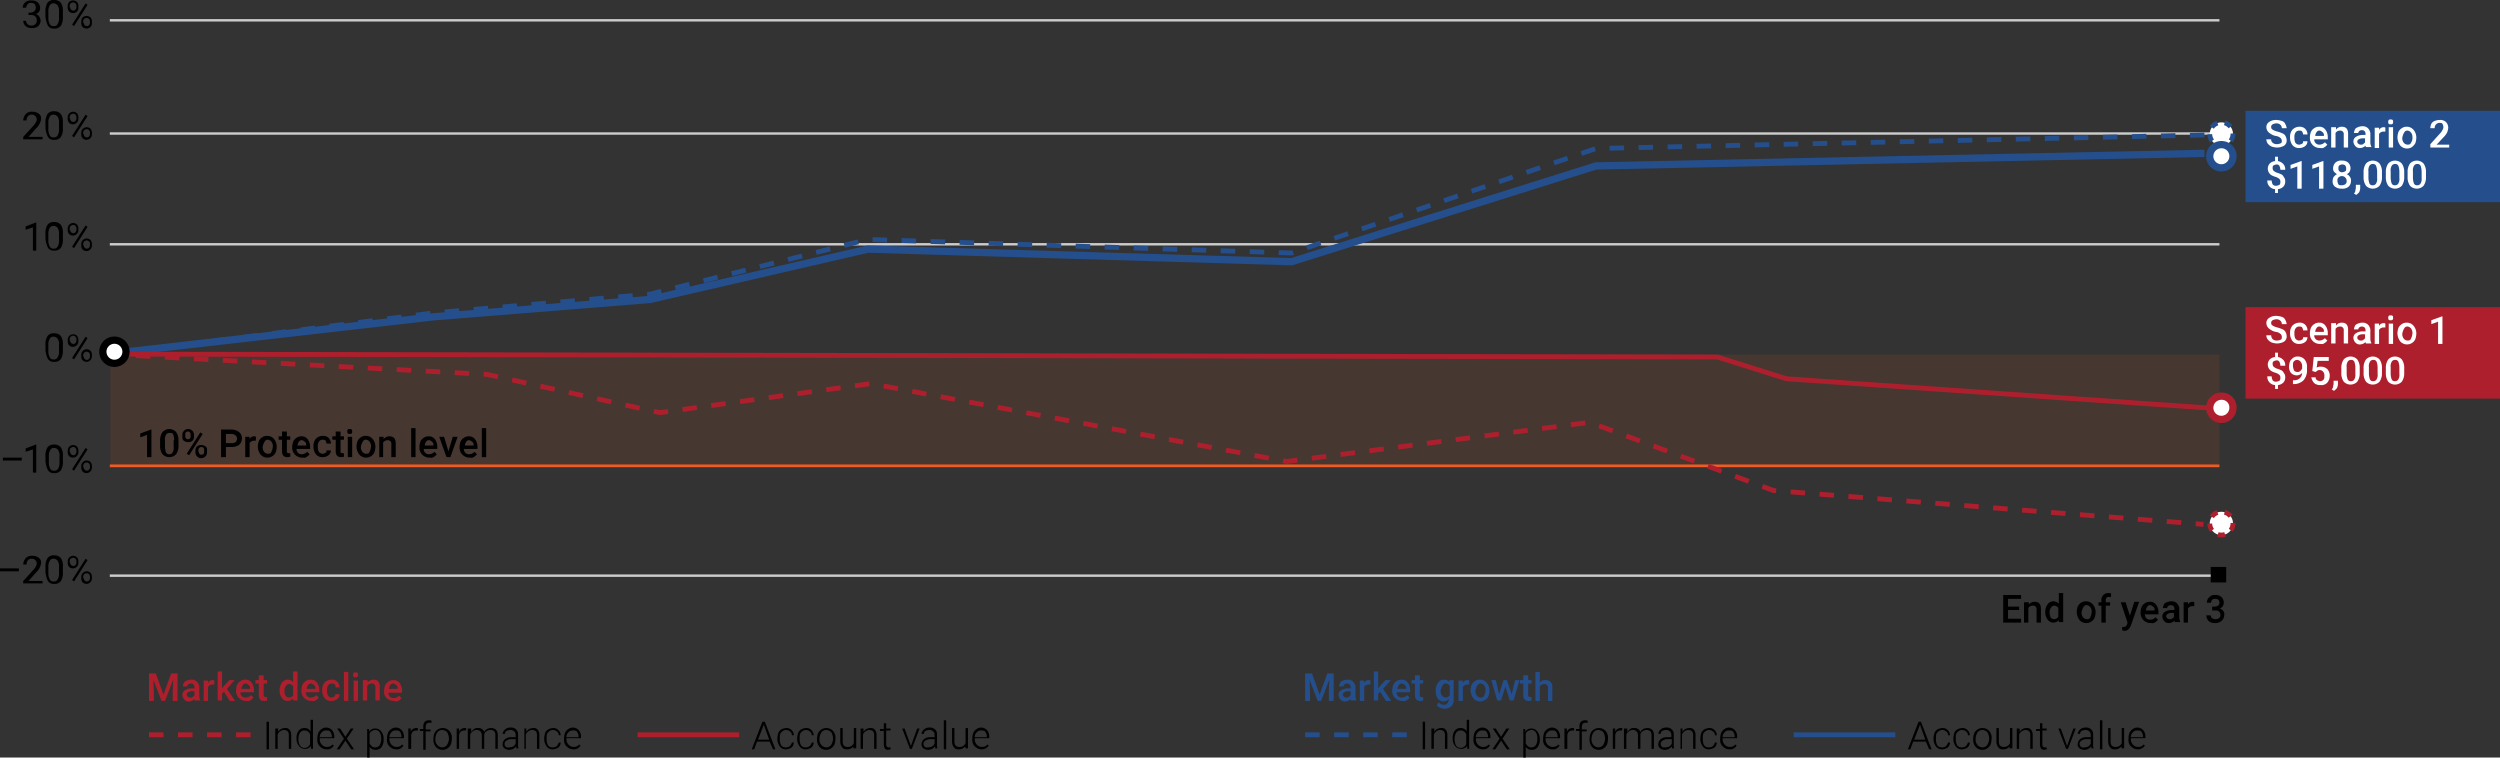 <svg id="Layer_1" data-name="Layer 1" xmlns="http://www.w3.org/2000/svg" xmlns:xlink="http://www.w3.org/1999/xlink" viewBox="0 0 516.8 156.6"><rect x="0" y="0" width="516.8" height="156.6" fill="#333333" stroke="none"/><defs><style>.cls-1,.cls-10,.cls-11,.cls-12,.cls-13,.cls-14,.cls-15,.cls-16,.cls-17,.cls-18,.cls-7,.cls-8{fill:none;}.cls-2{fill:#244f8c;}.cls-3{fill:#ad1f2d;}.cls-4{opacity:0.1;}.cls-5{clip-path:url(#clip-path);}.cls-6{fill:#f15a22;}.cls-7{stroke:#ccc;stroke-width:0.5px;}.cls-10,.cls-13,.cls-15,.cls-18,.cls-7,.cls-8{stroke-miterlimit:8;}.cls-8{stroke:#f15a22;stroke-width:0.562px;}.cls-9{fill:#fff;}.cls-10,.cls-11,.cls-15,.cls-16{stroke:#ad1f2d;}.cls-10,.cls-13{stroke-dasharray:3 3;}.cls-11,.cls-12,.cls-14,.cls-16{stroke-miterlimit:10;}.cls-11,.cls-14{stroke-dasharray:1.499 1.499;}.cls-12,.cls-13,.cls-14,.cls-18{stroke:#244f8c;}.cls-12,.cls-16{stroke-width:1.5px;}.cls-17{stroke:#000;stroke-miterlimit:10;stroke-width:1.5px;}</style><clipPath id="clip-path"><rect class="cls-1" x="22.8" y="73.2" width="436" height="23.2"/></clipPath></defs><rect class="cls-2" x="464.2" y="22.9" width="52.6" height="18.9"/><rect class="cls-3" x="464.2" y="63.5" width="52.6" height="18.9"/><g class="cls-4"><g class="cls-5"><rect class="cls-6" x="22.8" y="73.3" width="436" height="23.2"/></g></g><line class="cls-7" x1="22.7" y1="4.2" x2="458.8" y2="4.2"/><line class="cls-7" x1="22.7" y1="119" x2="458.8" y2="119"/><line class="cls-7" x1="22.7" y1="27.6" x2="458.8" y2="27.6"/><line class="cls-7" x1="22.7" y1="50.5" x2="458.8" y2="50.5"/><line class="cls-8" x1="22.7" y1="96.3" x2="458.8" y2="96.3"/><path class="cls-9" d="M471.7,29.1a.864.864,0,0,0-.3-.6,1.88,1.88,0,0,0-1-.4,2.812,2.812,0,0,1-1.1-.5,1.561,1.561,0,0,1-.8-1.3,1.255,1.255,0,0,1,.6-1.1,2.41,2.41,0,0,1,1.5-.4,4.253,4.253,0,0,1,1.1.2,1.079,1.079,0,0,1,.7.6,2.39,2.39,0,0,1,.3.9h-1a.908.908,0,0,0-.3-.7,1.135,1.135,0,0,0-.8-.3,1.884,1.884,0,0,0-.8.2.6.6,0,0,0-.3.6.55.55,0,0,0,.3.5,3.362,3.362,0,0,0,1,.4,6.6,6.6,0,0,1,1.1.4,1.167,1.167,0,0,1,.6.6,1.884,1.884,0,0,1,.2.8,1.29,1.29,0,0,1-.5,1.1,2.982,2.982,0,0,1-1.5.4,3.6,3.6,0,0,1-1.1-.2,2.407,2.407,0,0,1-.8-.6,1.613,1.613,0,0,1-.3-.9h1a.779.779,0,0,0,.3.7,1.222,1.222,0,0,0,.9.3,1.884,1.884,0,0,0,.8-.2C471.7,29.5,471.7,29.3,471.7,29.1Z"/><path class="cls-9" d="M475.3,29.9a1.421,1.421,0,0,0,.6-.2c.2-.1.2-.3.2-.5h.9a1.445,1.445,0,0,1-.2.7,1.47,1.47,0,0,1-.6.5,2,2,0,0,1-.9.2,1.678,1.678,0,0,1-1.4-.6,2.544,2.544,0,0,1-.5-1.6v-.1a2.251,2.251,0,0,1,.5-1.5,2.026,2.026,0,0,1,1.4-.6,1.594,1.594,0,0,1,1.2.4,1.656,1.656,0,0,1,.5,1.2h-.9a1.421,1.421,0,0,0-.2-.6c-.1-.2-.4-.2-.6-.2a.908.908,0,0,0-.7.3,1.493,1.493,0,0,0-.3,1v.2a2.151,2.151,0,0,0,.2,1A.909.909,0,0,0,475.3,29.9Z"/><path class="cls-9" d="M479.6,30.6a2.051,2.051,0,0,1-2.1-2.1v-.1a3.6,3.6,0,0,1,.2-1.1,1.779,1.779,0,0,1,.7-.8,1.689,1.689,0,0,1,1-.3,1.486,1.486,0,0,1,1.3.6,2.544,2.544,0,0,1,.5,1.6v.4h-2.8a1.032,1.032,0,0,0,1.1,1.1,1.606,1.606,0,0,0,1.1-.5l.5.5a2.036,2.036,0,0,1-.7.6C480.1,30.7,480,30.6,479.6,30.6Zm-.1-3.6a.6.6,0,0,0-.6.3,1.49,1.49,0,0,0-.3.8h1.8V28a.779.779,0,0,0-.3-.7C479.9,27.2,479.8,27,479.5,27Z"/><path class="cls-9" d="M482.9,26.3v.5a1.425,1.425,0,0,1,1.2-.6c.9,0,1.3.5,1.3,1.5v2.8h-.9V27.8a.707.707,0,0,0-.8-.8,1.05,1.05,0,0,0-.9.5v3h-.9V26.3Z"/><path class="cls-9" d="M489.1,30.5c0-.1-.1-.2-.1-.4a1.606,1.606,0,0,1-1.1.5,1.159,1.159,0,0,1-1-.4,1.489,1.489,0,0,1-.4-.9,1.1,1.1,0,0,1,.5-1,2.588,2.588,0,0,1,1.4-.4h.6v-.3a.764.764,0,0,0-.2-.5.845.845,0,0,0-.6-.2.764.764,0,0,0-.5.2.52.52,0,0,0-.2.4h-.9a2.544,2.544,0,0,1,.2-.7c.1-.3.4-.4.6-.5a2.388,2.388,0,0,1,.9-.2,1.594,1.594,0,0,1,1.2.4,1.905,1.905,0,0,1,.5,1v1.9a2,2,0,0,0,.2.9v.1h-1.1Zm-1.1-.6a.749.749,0,0,0,.5-.1c.1-.1.3-.2.4-.4v-.8h-.5a1.549,1.549,0,0,0-.8.2.55.55,0,0,0-.3.5.52.52,0,0,0,.2.4A.764.764,0,0,0,488,29.9Z"/><path class="cls-9" d="M493.1,27.2h-.4a1.05,1.05,0,0,0-.9.5v2.9h-.9V26.4h.9v.5a1,1,0,0,1,1-.6.367.367,0,0,1,.3.1Z"/><path class="cls-9" d="M493.7,25.2a.6.6,0,0,1,.1-.4c.1-.1.2-.1.4-.1s.3,0,.4.1.1.2.1.4a.6.6,0,0,1-.1.4c-.1.1-.2.1-.4.1s-.3,0-.4-.1S493.7,25.4,493.7,25.2Zm1,5.3h-.9V26.3h.9Z"/><path class="cls-9" d="M495.6,28.4a3.6,3.6,0,0,1,.2-1.1,1.779,1.779,0,0,1,.7-.8,1.689,1.689,0,0,1,1-.3,1.816,1.816,0,0,1,1.4.6,2.529,2.529,0,0,1,.6,1.5v.2a3.6,3.6,0,0,1-.2,1.1,2.7,2.7,0,0,1-.7.8,1.885,1.885,0,0,1-2.4-.3,2.887,2.887,0,0,1-.6-1.7Zm1,.1a1.493,1.493,0,0,0,.3,1,1.039,1.039,0,0,0,.8.4c.4,0,.6-.1.7-.4a1.609,1.609,0,0,0,.3-1.1,1.493,1.493,0,0,0-.3-1,1.012,1.012,0,0,0-.7-.4.67.67,0,0,0-.7.4A2.817,2.817,0,0,0,496.6,28.5Z"/><path class="cls-9" d="M506.2,30.5h-3.8v-.7l1.9-2.1a3.278,3.278,0,0,0,.6-.8,1.421,1.421,0,0,0,.2-.6,1.445,1.445,0,0,0-.2-.7c-.1-.2-.4-.2-.6-.2a.908.908,0,0,0-.7.3.984.984,0,0,0-.3.8h-.9a2.388,2.388,0,0,1,.2-.9,1.344,1.344,0,0,1,.7-.6,2.959,2.959,0,0,1,1-.2,1.7,1.7,0,0,1,1.3.4,1.656,1.656,0,0,1,.5,1.2,2.92,2.92,0,0,1-.2.9,3.323,3.323,0,0,1-.8,1.1l-1.4,1.5h2.6v.6Z"/><path class="cls-9" d="M471.4,37.5a.764.764,0,0,0-.2-.5,2.146,2.146,0,0,0-.7-.4,6.89,6.89,0,0,1-.8-.3,1.6,1.6,0,0,1-.5-2.5,1.881,1.881,0,0,1,1.1-.5v-.9h.6v.9a1.975,1.975,0,0,1,1.1.6,1.594,1.594,0,0,1,.4,1.2h-1a1.884,1.884,0,0,0-.2-.8.6.6,0,0,0-.6-.3,1.421,1.421,0,0,0-.6.2c-.2.1-.2.3-.2.6a.764.764,0,0,0,.2.5,2.146,2.146,0,0,0,.7.4,6.89,6.89,0,0,1,.8.3,1,1,0,0,1,.5.4c.1.2.2.3.3.5a1.268,1.268,0,0,1,.1.6,1.5,1.5,0,0,1-.4,1.1,1.881,1.881,0,0,1-1.1.5v.8h-.6v-.8a1.7,1.7,0,0,1-1.6-1.8h.9a1.884,1.884,0,0,0,.2.8.779.779,0,0,0,.7.3,1.445,1.445,0,0,0,.7-.2C471.4,38.1,471.4,37.7,471.4,37.5Z"/><path class="cls-9" d="M475.8,39h-.9V34.4l-1.4.5v-.8l2.2-.8h.1V39Z"/><path class="cls-9" d="M480.3,39h-.9V34.4l-1.4.5v-.8l2.2-.8h.1V39Z"/><path class="cls-9" d="M485.9,34.8a1.445,1.445,0,0,1-.2.7,1.024,1.024,0,0,1-.6.5,1.344,1.344,0,0,1,.7.6,1.2,1.2,0,0,1,.2.8,1.656,1.656,0,0,1-.5,1.2,1.955,1.955,0,0,1-1.4.4,2.116,2.116,0,0,1-1.4-.4,1.346,1.346,0,0,1-.5-1.2,1.884,1.884,0,0,1,.2-.8,2.169,2.169,0,0,1,.7-.6,2.651,2.651,0,0,1-.6-.5.952.952,0,0,1-.2-.7,1.656,1.656,0,0,1,.5-1.2,1.7,1.7,0,0,1,1.3-.4,1.844,1.844,0,0,1,1.3.4A1.656,1.656,0,0,1,485.9,34.8Zm-.8,2.6a.99.99,0,0,0-1.7-.7.844.844,0,0,0-.2.7,1.445,1.445,0,0,0,.2.7c.1.2.4.2.7.2a1.445,1.445,0,0,0,.7-.2A.779.779,0,0,0,485.1,37.4Zm-.1-2.6a1.072,1.072,0,0,0-.2-.6.845.845,0,0,0-.6-.2,1.072,1.072,0,0,0-.6.2c-.2.1-.2.4-.2.6a.707.707,0,0,0,.8.8,1.072,1.072,0,0,0,.6-.2C485,35.3,485,35.1,485,34.8Z"/><path class="cls-9" d="M487.1,40.3l-.5-.3a.864.864,0,0,0,.3-.6,4.331,4.331,0,0,1,.1-.5v-.7h.9v.7a1.884,1.884,0,0,1-.2.8C487.6,39.9,487.3,40.1,487.1,40.3Z"/><path class="cls-9" d="M492.4,36.6a2.969,2.969,0,0,1-.5,1.8,1.933,1.933,0,0,1-2.8,0,2.969,2.969,0,0,1-.5-1.8v-1a2.969,2.969,0,0,1,.5-1.8,1.933,1.933,0,0,1,2.8,0,2.969,2.969,0,0,1,.5,1.8Zm-1-1.1a3.73,3.73,0,0,0-.2-1.2.67.67,0,0,0-.7-.4.755.755,0,0,0-.7.4,1.815,1.815,0,0,0-.2,1.1v1.3a3.73,3.73,0,0,0,.2,1.2.67.67,0,0,0,.7.4.755.755,0,0,0,.7-.4,1.815,1.815,0,0,0,.2-1.1Z"/><path class="cls-9" d="M497,36.6a2.969,2.969,0,0,1-.5,1.8,1.933,1.933,0,0,1-2.8,0,2.969,2.969,0,0,1-.5-1.8v-1a2.969,2.969,0,0,1,.5-1.8,1.933,1.933,0,0,1,2.8,0,2.969,2.969,0,0,1,.5,1.8Zm-1-1.1a3.73,3.73,0,0,0-.2-1.2.67.67,0,0,0-.7-.4.755.755,0,0,0-.7.4,1.815,1.815,0,0,0-.2,1.1v1.3a3.73,3.73,0,0,0,.2,1.2.67.67,0,0,0,.7.4.755.755,0,0,0,.7-.4,1.815,1.815,0,0,0,.2-1.1Z"/><path class="cls-9" d="M501.5,36.6a2.969,2.969,0,0,1-.5,1.8,1.933,1.933,0,0,1-2.8,0,2.969,2.969,0,0,1-.5-1.8v-1a2.969,2.969,0,0,1,.5-1.8,1.933,1.933,0,0,1,2.8,0,2.969,2.969,0,0,1,.5,1.8Zm-.9-1.1a3.73,3.73,0,0,0-.2-1.2.67.67,0,0,0-.7-.4.755.755,0,0,0-.7.4,1.815,1.815,0,0,0-.2,1.1v1.3a3.73,3.73,0,0,0,.2,1.2.67.67,0,0,0,.7.4.755.755,0,0,0,.7-.4,1.815,1.815,0,0,0,.2-1.1Z"/><path class="cls-9" d="M471.7,69.6a.864.864,0,0,0-.3-.6,1.88,1.88,0,0,0-1-.4,2.812,2.812,0,0,1-1.1-.5,1.561,1.561,0,0,1-.8-1.3,1.255,1.255,0,0,1,.6-1.1,2.41,2.41,0,0,1,1.5-.4,4.253,4.253,0,0,1,1.1.2,1.079,1.079,0,0,1,.7.6,2.39,2.39,0,0,1,.3.9h-1a.908.908,0,0,0-.3-.7,1.135,1.135,0,0,0-.8-.3,1.884,1.884,0,0,0-.8.2.6.6,0,0,0-.3.6.55.55,0,0,0,.3.5,3.362,3.362,0,0,0,1,.4,6.6,6.6,0,0,1,1.1.4,1.167,1.167,0,0,1,.6.6,1.884,1.884,0,0,1,.2.8,1.29,1.29,0,0,1-.5,1.1,2.982,2.982,0,0,1-1.5.4,3.6,3.6,0,0,1-1.1-.2,2.407,2.407,0,0,1-.8-.6,1.4,1.4,0,0,1-.3-.9h1a1.135,1.135,0,0,0,.3.8,1.222,1.222,0,0,0,.9.3,1.884,1.884,0,0,0,.8-.2C471.7,70.1,471.7,69.8,471.7,69.6Z"/><path class="cls-9" d="M475.3,70.4a1.421,1.421,0,0,0,.6-.2c.2-.1.2-.3.2-.5h.9a1.445,1.445,0,0,1-.2.7,1.47,1.47,0,0,1-.6.5,2,2,0,0,1-.9.2,1.678,1.678,0,0,1-1.4-.6,2.544,2.544,0,0,1-.5-1.6v-.1a2.251,2.251,0,0,1,.5-1.5,2.026,2.026,0,0,1,1.4-.6,1.594,1.594,0,0,1,1.2.4,1.656,1.656,0,0,1,.5,1.2h-.9a1.421,1.421,0,0,0-.2-.6c-.1-.2-.4-.2-.6-.2a.908.908,0,0,0-.7.3,1.493,1.493,0,0,0-.3,1V69a2.151,2.151,0,0,0,.2,1A1.039,1.039,0,0,0,475.3,70.4Z"/><path class="cls-9" d="M479.6,71.1a2.051,2.051,0,0,1-2.1-2.1v-.1a3.6,3.6,0,0,1,.2-1.1,1.779,1.779,0,0,1,.7-.8,1.689,1.689,0,0,1,1-.3,1.486,1.486,0,0,1,1.3.6,2.544,2.544,0,0,1,.5,1.6v.4h-2.8a1.032,1.032,0,0,0,1.1,1.1,1.606,1.606,0,0,0,1.1-.5l.5.5a2.036,2.036,0,0,1-.7.6C480.1,71.2,480,71.1,479.6,71.1Zm-.1-3.6a.6.6,0,0,0-.6.3,1.49,1.49,0,0,0-.3.8h1.8v-.1a.779.779,0,0,0-.3-.7C479.9,67.7,479.8,67.5,479.5,67.5Z"/><path class="cls-9" d="M482.9,66.8v.5a1.425,1.425,0,0,1,1.2-.6c.9,0,1.3.5,1.3,1.5V71h-.9V68.3a.707.707,0,0,0-.8-.8,1.05,1.05,0,0,0-.9.5v3h-.9V66.8Z"/><path class="cls-9" d="M489.1,71.1c0-.1-.1-.2-.1-.4a1.606,1.606,0,0,1-1.1.5,1.159,1.159,0,0,1-1-.4,1.489,1.489,0,0,1-.4-.9,1.1,1.1,0,0,1,.5-1,2.588,2.588,0,0,1,1.4-.4h.6v-.3a.764.764,0,0,0-.2-.5.845.845,0,0,0-.6-.2.764.764,0,0,0-.5.2.52.52,0,0,0-.2.4h-.9a2.544,2.544,0,0,1,.2-.7c.1-.3.4-.4.6-.5a2.388,2.388,0,0,1,.9-.2,1.594,1.594,0,0,1,1.2.4,1.905,1.905,0,0,1,.5,1V70a2,2,0,0,0,.2.9V71h-1.1Zm-1.1-.7a.749.749,0,0,0,.5-.1c.1-.1.3-.2.4-.4v-.8h-.5a1.549,1.549,0,0,0-.8.2.55.55,0,0,0-.3.5.52.52,0,0,0,.2.4A.764.764,0,0,0,488,70.4Z"/><path class="cls-9" d="M493.1,67.7h-.4a1.05,1.05,0,0,0-.9.5v2.9h-.9V66.9h.9v.5a1,1,0,0,1,1-.6.367.367,0,0,1,.3.1Z"/><path class="cls-9" d="M493.7,65.7a.6.6,0,0,1,.1-.4c.1-.1.2-.1.4-.1s.3,0,.4.1.1.2.1.4a.6.6,0,0,1-.1.4c-.1.1-.2.1-.4.1s-.3,0-.4-.1S493.7,65.9,493.7,65.7Zm1,5.4h-.9V66.9h.9Z"/><path class="cls-9" d="M495.6,68.9a3.6,3.6,0,0,1,.2-1.1,1.779,1.779,0,0,1,.7-.8,1.689,1.689,0,0,1,1-.3,1.816,1.816,0,0,1,1.4.6,2.529,2.529,0,0,1,.6,1.5V69a3.6,3.6,0,0,1-.2,1.1,1.779,1.779,0,0,1-.7.8,1.885,1.885,0,0,1-2.4-.3,2.887,2.887,0,0,1-.6-1.7Zm1,.1a1.493,1.493,0,0,0,.3,1,1.039,1.039,0,0,0,.8.4c.4,0,.6-.1.7-.4a2.9,2.9,0,0,0,.3-1.1,1.493,1.493,0,0,0-.3-1,1.012,1.012,0,0,0-.7-.4.67.67,0,0,0-.7.4A2.817,2.817,0,0,0,496.6,69Z"/><path class="cls-9" d="M504.9,71.1H504V66.5l-1.4.5v-.8l2.2-.8h.1v5.7Z"/><path class="cls-9" d="M471.4,78a.764.764,0,0,0-.2-.5,2.146,2.146,0,0,0-.7-.4,6.89,6.89,0,0,1-.8-.3,1.6,1.6,0,0,1-.5-2.5,1.881,1.881,0,0,1,1.1-.5v-.9h.6v.9a1.975,1.975,0,0,1,1.1.6,1.594,1.594,0,0,1,.4,1.2h-1a1.884,1.884,0,0,0-.2-.8.6.6,0,0,0-.6-.3,1.421,1.421,0,0,0-.6.2c-.2.1-.2.3-.2.6a.764.764,0,0,0,.2.5,2.146,2.146,0,0,0,.7.4,6.89,6.89,0,0,1,.8.3,1,1,0,0,1,.5.4c.1.2.2.3.3.5a1.268,1.268,0,0,1,.1.6,1.5,1.5,0,0,1-.4,1.1,1.881,1.881,0,0,1-1.1.5v.8h-.6v-.8a1.7,1.7,0,0,1-1.6-1.8h.9a1.884,1.884,0,0,0,.2.8.779.779,0,0,0,.7.3,1.445,1.445,0,0,0,.7-.2C471.4,78.6,471.4,78.2,471.4,78Z"/><path class="cls-9" d="M475.9,77.1a1.606,1.606,0,0,1-1.1.5,1.656,1.656,0,0,1-1.2-.5,1.955,1.955,0,0,1-.4-1.4,2.959,2.959,0,0,1,.2-1c.1-.3.4-.5.6-.7a1.493,1.493,0,0,1,1-.3,1.816,1.816,0,0,1,1.4.6,2.311,2.311,0,0,1,.5,1.7v.3a3.174,3.174,0,0,1-.7,2.3,2.865,2.865,0,0,1-2.1.8H474v-.8h.1a1.7,1.7,0,0,0,1.3-.4A1.626,1.626,0,0,0,475.9,77.1Zm-.9-.2a.764.764,0,0,0,.5-.2,2.181,2.181,0,0,0,.4-.5v-.4a1.493,1.493,0,0,0-.3-1,1.012,1.012,0,0,0-.7-.4.908.908,0,0,0-.7.3c-.2.2-.2.5-.2.9a2.388,2.388,0,0,0,.2.9C474.3,76.8,474.7,76.9,475,76.9Z"/><path class="cls-9" d="M478,76.7l.3-2.9h3.1v.8h-2.3l-.2,1.4a1.486,1.486,0,0,1,.9-.2,1.9,1.9,0,0,1,1.3.5,1.978,1.978,0,0,1,.5,1.4,2.168,2.168,0,0,1-.5,1.4,1.624,1.624,0,0,1-1.4.5,1.844,1.844,0,0,1-1.3-.4,2.281,2.281,0,0,1-.6-1.2h.9a.6.6,0,0,0,.3.6,1.421,1.421,0,0,0,.6.2.908.908,0,0,0,.7-.3c.2-.2.2-.5.2-.9a1.135,1.135,0,0,0-.3-.8.908.908,0,0,0-.7-.3c-.2,0-.3,0-.4.1s-.2.1-.4.3Z"/><path class="cls-9" d="M482.5,80.8l-.5-.3a.864.864,0,0,0,.3-.6,4.331,4.331,0,0,1,.1-.5v-.7h.9v.7a1.884,1.884,0,0,1-.2.8C483,80.4,482.7,80.6,482.5,80.8Z"/><path class="cls-9" d="M487.8,77.1a2.969,2.969,0,0,1-.5,1.8,1.933,1.933,0,0,1-2.8,0,2.969,2.969,0,0,1-.5-1.8v-1a2.969,2.969,0,0,1,.5-1.8,1.933,1.933,0,0,1,2.8,0,2.969,2.969,0,0,1,.5,1.8Zm-.9-1.1a3.73,3.73,0,0,0-.2-1.2.67.67,0,0,0-.7-.4.755.755,0,0,0-.7.4,1.815,1.815,0,0,0-.2,1.1v1.3a3.73,3.73,0,0,0,.2,1.2.67.67,0,0,0,.7.4.755.755,0,0,0,.7-.4,1.815,1.815,0,0,0,.2-1.1Z"/><path class="cls-9" d="M492.4,77.1a2.969,2.969,0,0,1-.5,1.8,1.933,1.933,0,0,1-2.8,0,2.969,2.969,0,0,1-.5-1.8v-1a2.969,2.969,0,0,1,.5-1.8,1.933,1.933,0,0,1,2.8,0,2.969,2.969,0,0,1,.5,1.8Zm-.9-1.1a3.73,3.73,0,0,0-.2-1.2.67.67,0,0,0-.7-.4.755.755,0,0,0-.7.4,1.815,1.815,0,0,0-.2,1.1v1.3a3.73,3.73,0,0,0,.2,1.2.67.67,0,0,0,.7.4.755.755,0,0,0,.7-.4,1.815,1.815,0,0,0,.2-1.1Z"/><path class="cls-9" d="M497,77.1a2.969,2.969,0,0,1-.5,1.8,1.933,1.933,0,0,1-2.8,0,2.969,2.969,0,0,1-.5-1.8v-1a2.969,2.969,0,0,1,.5-1.8,1.933,1.933,0,0,1,2.8,0,2.969,2.969,0,0,1,.5,1.8ZM496,76a3.73,3.73,0,0,0-.2-1.2.67.67,0,0,0-.7-.4.755.755,0,0,0-.7.4,1.815,1.815,0,0,0-.2,1.1v1.3a3.73,3.73,0,0,0,.2,1.2.67.67,0,0,0,.7.4.755.755,0,0,0,.7-.4,1.815,1.815,0,0,0,.2-1.1Z"/><path d="M31.3,94.5h-.9V89.9l-1.4.5v-.8l2.2-.8h.1Z"/><path d="M36.9,92.1a2.969,2.969,0,0,1-.5,1.8,1.933,1.933,0,0,1-2.8,0,2.969,2.969,0,0,1-.5-1.8v-1a2.969,2.969,0,0,1,.5-1.8,1.933,1.933,0,0,1,2.8,0,2.969,2.969,0,0,1,.5,1.8ZM36,91a3.73,3.73,0,0,0-.2-1.2c-.1-.3-.4-.3-.8-.3a.755.755,0,0,0-.7.4,1.815,1.815,0,0,0-.2,1.1v1.3a3.73,3.73,0,0,0,.2,1.2.67.67,0,0,0,.7.4.755.755,0,0,0,.7-.4,1.815,1.815,0,0,0,.2-1.1V91Z"/><path d="M37.7,89.9a1.135,1.135,0,0,1,.3-.8,1.2,1.2,0,0,1,2.1.9v.3a1.135,1.135,0,0,1-.3.8,1.222,1.222,0,0,1-.9.3,1.4,1.4,0,0,1-.9-.3c-.3-.2-.3-.5-.3-.9Zm.6.3a.568.568,0,0,0,1,.4.749.749,0,0,0,.1-.5v-.3a.568.568,0,0,0-1-.4.6.6,0,0,0-.1.4Zm.8,3.9-.5-.3,2.8-4.4.5.3Zm1.3-1a1.135,1.135,0,0,1,.3-.8,1.222,1.222,0,0,1,.9-.3,1.4,1.4,0,0,1,.9.3c.3.2.3.5.3.9v.3a1.135,1.135,0,0,1-.3.8,1.2,1.2,0,0,1-2.1-.9Zm.7.3a.568.568,0,0,0,1,.4.749.749,0,0,0,.1-.5V93a.568.568,0,0,0-1-.4.764.764,0,0,0-.2.5v.3Z"/><path d="M46.7,92.4v2.1h-1V88.8h2.2a2.456,2.456,0,0,1,1.5.5,1.612,1.612,0,0,1,.6,1.3,1.728,1.728,0,0,1-.5,1.3,2.456,2.456,0,0,1-1.5.5Zm0-.8h1.2a1.549,1.549,0,0,0,.8-.2.967.967,0,0,0,0-1.4,1.49,1.49,0,0,0-.8-.3H46.7Z"/><path d="M52.9,91.1h-.4a1.05,1.05,0,0,0-.9.5v2.9h-.9V90.3h.9v.5a1,1,0,0,1,1-.6.367.367,0,0,1,.3.1Z"/><path d="M53.3,92.3a3.6,3.6,0,0,1,.2-1.1,1.779,1.779,0,0,1,.7-.8,1.689,1.689,0,0,1,1-.3,1.816,1.816,0,0,1,1.4.6,2.529,2.529,0,0,1,.6,1.5v.2a3.6,3.6,0,0,1-.2,1.1,1.779,1.779,0,0,1-.7.8,1.885,1.885,0,0,1-2.4-.3,2.649,2.649,0,0,1-.6-1.7Zm1,.1a1.493,1.493,0,0,0,.3,1,1.039,1.039,0,0,0,.8.4c.4,0,.6-.1.7-.4a2.9,2.9,0,0,0,.3-1.1,1.493,1.493,0,0,0-.3-1,1.012,1.012,0,0,0-.7-.4.67.67,0,0,0-.7.4A2.817,2.817,0,0,0,54.3,92.4Z"/><path d="M59.3,89.2v1H60v.7h-.7v2.4c0,.2,0,.3.1.3s.2.1.3.1H60v.7a1.268,1.268,0,0,1-.6.1c-.7,0-1.1-.4-1.1-1.2V90.9h-.7v-.7h.7v-1Z"/><path d="M62.5,94.6a2.051,2.051,0,0,1-2.1-2.1v-.1a3.6,3.6,0,0,1,.2-1.1,1.779,1.779,0,0,1,.7-.8,1.689,1.689,0,0,1,1-.3,1.486,1.486,0,0,1,1.3.6,2.544,2.544,0,0,1,.5,1.6v.4H61.3a1.032,1.032,0,0,0,1.1,1.1,1.606,1.606,0,0,0,1.1-.5l.5.5a2.036,2.036,0,0,1-.7.6C63,94.7,62.9,94.6,62.5,94.6ZM62.4,91a.6.6,0,0,0-.6.3,1.49,1.49,0,0,0-.3.8h1.8V92a.779.779,0,0,0-.3-.7C62.8,91.2,62.7,91,62.4,91Z"/><path d="M66.7,93.8a1.421,1.421,0,0,0,.6-.2c.2-.1.2-.3.2-.5h.9a1.445,1.445,0,0,1-.2.7,1.47,1.47,0,0,1-.6.5,2,2,0,0,1-.9.2,1.678,1.678,0,0,1-1.4-.6,2.544,2.544,0,0,1-.5-1.6v-.1a2.251,2.251,0,0,1,.5-1.5,2.026,2.026,0,0,1,1.4-.6,1.594,1.594,0,0,1,1.2.4,1.656,1.656,0,0,1,.5,1.2h-.9a1.421,1.421,0,0,0-.2-.6c-.1-.2-.4-.2-.6-.2a.908.908,0,0,0-.7.3,1.493,1.493,0,0,0-.3,1v.2a2.151,2.151,0,0,0,.2,1A1.039,1.039,0,0,0,66.7,93.8Z"/><path d="M70.4,89.2v1h.7v.7h-.7v2.4c0,.2,0,.3.1.3s.2.1.3.1h.3v.7a1.268,1.268,0,0,1-.6.1c-.7,0-1.1-.4-1.1-1.2V90.9h-.7v-.7h.7v-1Z"/><path d="M71.8,89.2a.6.6,0,0,1,.1-.4c.1-.1.2-.1.4-.1s.3,0,.4.1.1.2.1.4a.6.6,0,0,1-.1.4c-.1.1-.2.1-.4.1s-.3,0-.4-.1A.6.6,0,0,1,71.8,89.2Zm1,5.3h-.9V90.3h.9Z"/><path d="M73.7,92.3a3.6,3.6,0,0,1,.2-1.1,1.779,1.779,0,0,1,.7-.8,1.689,1.689,0,0,1,1-.3,1.816,1.816,0,0,1,1.4.6,2.529,2.529,0,0,1,.6,1.5v.2a3.6,3.6,0,0,1-.2,1.1,1.779,1.779,0,0,1-.7.8,1.885,1.885,0,0,1-2.4-.3,2.649,2.649,0,0,1-.6-1.7Zm.9.1a1.493,1.493,0,0,0,.3,1,1.039,1.039,0,0,0,.8.4c.4,0,.6-.1.7-.4a2.9,2.9,0,0,0,.3-1.1,1.493,1.493,0,0,0-.3-1,1.012,1.012,0,0,0-.7-.4.67.67,0,0,0-.7.4A2.817,2.817,0,0,0,74.6,92.4Z"/><path d="M79.3,90.3v.5a1.425,1.425,0,0,1,1.2-.6c.9,0,1.3.5,1.3,1.5v2.8h-.9V91.8a.707.707,0,0,0-.8-.8,1.05,1.05,0,0,0-.9.5v3h-.8V90.3Z"/><path d="M85.9,94.5H85v-6h.9Z"/><path d="M88.8,94.6a2.051,2.051,0,0,1-2.1-2.1v-.1a3.6,3.6,0,0,1,.2-1.1,1.779,1.779,0,0,1,.7-.8,1.689,1.689,0,0,1,1-.3,1.486,1.486,0,0,1,1.3.6,2.544,2.544,0,0,1,.5,1.6v.4H87.6a1.032,1.032,0,0,0,1.1,1.1,1.606,1.606,0,0,0,1.1-.5l.5.5a2.036,2.036,0,0,1-.7.6C89.3,94.7,89.2,94.6,88.8,94.6ZM88.7,91a.6.6,0,0,0-.6.3,1.49,1.49,0,0,0-.3.8h1.8V92a.779.779,0,0,0-.3-.7C89.1,91.2,89,91,88.7,91Z"/><path d="M92.7,93.3l.9-3h1l-1.5,4.2h-.8l-1.5-4.2h1Z"/><path d="M97.1,94.6A2.051,2.051,0,0,1,95,92.5v-.1a3.6,3.6,0,0,1,.2-1.1,1.779,1.779,0,0,1,.7-.8,1.689,1.689,0,0,1,1-.3,1.486,1.486,0,0,1,1.3.6,2.544,2.544,0,0,1,.5,1.6v.4H95.9A1.032,1.032,0,0,0,97,93.9a1.606,1.606,0,0,0,1.1-.5l.5.5a2.036,2.036,0,0,1-.7.6C97.6,94.7,97.4,94.6,97.1,94.6ZM97,91a.6.6,0,0,0-.6.3,1.49,1.49,0,0,0-.3.8h1.8V92a.779.779,0,0,0-.3-.7C97.4,91.2,97.2,91,97,91Z"/><path d="M100.5,94.5h-.9v-6h.9Z"/><path d="M417.4,126.1h-2.3v1.8h2.7v.8h-3.7V123h3.7v.8h-2.7v1.6h2.3Z"/><path d="M419.4,124.5v.5a1.425,1.425,0,0,1,1.2-.6c.9,0,1.3.5,1.3,1.5v2.8H421V126a.707.707,0,0,0-.8-.8,1.05,1.05,0,0,0-.9.5v3h-.9v-4.2Z"/><path d="M422.8,126.5a2.544,2.544,0,0,1,.5-1.6,1.425,1.425,0,0,1,1.2-.6,1.606,1.606,0,0,1,1.1.5v-2.2h.9v6h-.9v-.4a1.606,1.606,0,0,1-1.1.5,1.425,1.425,0,0,1-1.2-.6A2.544,2.544,0,0,1,422.8,126.5Zm.9.1a2.509,2.509,0,0,0,.2,1,.842.842,0,0,0,.7.4,1.05,1.05,0,0,0,.9-.5v-1.8a1.02,1.02,0,0,0-.8-.5.755.755,0,0,0-.7.4A1.493,1.493,0,0,0,423.7,126.6Z"/><path d="M429.3,126.5a3.6,3.6,0,0,1,.2-1.1,1.779,1.779,0,0,1,.7-.8,1.689,1.689,0,0,1,1-.3,1.816,1.816,0,0,1,1.4.6,2.529,2.529,0,0,1,.6,1.5v.2a3.6,3.6,0,0,1-.2,1.1,1.779,1.779,0,0,1-.7.8,1.885,1.885,0,0,1-2.4-.3,2.887,2.887,0,0,1-.6-1.7Zm1,.1a1.493,1.493,0,0,0,.3,1,1.039,1.039,0,0,0,.8.4c.4,0,.6-.1.7-.4a2.9,2.9,0,0,0,.3-1.1,1.493,1.493,0,0,0-.3-1,1.012,1.012,0,0,0-.7-.4.67.67,0,0,0-.7.4A2.817,2.817,0,0,0,430.3,126.6Z"/><path d="M434.4,128.7v-3.5h-.6v-.7h.6v-.4a1.384,1.384,0,0,1,1.5-1.5.9.9,0,0,1,.5.1v.7H436c-.5,0-.7.2-.7.7v.4h.9v.7h-.9v3.5Z"/><path d="M440.3,127.3l.9-2.9h1l-1.7,4.9c-.3.7-.7,1.1-1.3,1.1a1.087,1.087,0,0,1-.5-.1v-.7h.2a.749.749,0,0,0,.5-.1,1.38,1.38,0,0,0,.3-.4l.1-.4-1.4-4.2h1Z"/><path d="M444.6,128.8a2.051,2.051,0,0,1-2.1-2.1v-.1a3.6,3.6,0,0,1,.2-1.1,1.779,1.779,0,0,1,.7-.8,1.689,1.689,0,0,1,1-.3,1.486,1.486,0,0,1,1.3.6,2.544,2.544,0,0,1,.5,1.6v.4h-2.8a1.032,1.032,0,0,0,1.1,1.1,1.606,1.606,0,0,0,1.1-.5l.5.5a2.036,2.036,0,0,1-.7.6C445.1,128.9,445,128.8,444.6,128.8Zm-.1-3.7a.6.6,0,0,0-.6.3,1.49,1.49,0,0,0-.3.8h1.8v-.1a.779.779,0,0,0-.3-.7C444.9,125.3,444.8,125.1,444.5,125.1Z"/><path d="M449.6,128.7c0-.1-.1-.2-.1-.4a1.606,1.606,0,0,1-1.1.5,1.159,1.159,0,0,1-1-.4,1.489,1.489,0,0,1-.4-.9,1.1,1.1,0,0,1,.5-1,2.588,2.588,0,0,1,1.4-.4h.6v-.3a.764.764,0,0,0-.2-.5.845.845,0,0,0-.6-.2.764.764,0,0,0-.5.2.52.52,0,0,0-.2.4h-.9a2.544,2.544,0,0,1,.2-.7c.1-.3.4-.4.6-.5a2.388,2.388,0,0,1,.9-.2,1.594,1.594,0,0,1,1.2.4,1.905,1.905,0,0,1,.5,1v1.9a2,2,0,0,0,.2.9v.1h-1.1Zm-1.1-.7a.749.749,0,0,0,.5-.1c.1-.1.3-.2.4-.4v-.8h-.5a1.549,1.549,0,0,0-.8.2.55.55,0,0,0-.3.5.52.52,0,0,0,.2.4A.764.764,0,0,0,448.5,128Z"/><path d="M453.6,125.3h-.4a1.05,1.05,0,0,0-.9.5v2.9h-.9v-4.2h.9v.5a1,1,0,0,1,1-.6.367.367,0,0,1,.3.1Z"/><path d="M457.2,125.4h.6a1.445,1.445,0,0,0,.7-.2.713.713,0,0,0,.3-.6.845.845,0,0,0-.2-.6,1.165,1.165,0,0,0-.7-.2.707.707,0,0,0-.8.8h-.9a1.884,1.884,0,0,1,.2-.8c.1-.2.4-.4.6-.6a1.344,1.344,0,0,1,.9-.2,1.7,1.7,0,0,1,1.3.4,1.656,1.656,0,0,1,.5,1.2,1.445,1.445,0,0,1-.2.7,1.47,1.47,0,0,1-.6.5,1.794,1.794,0,0,1,.7.5,1.077,1.077,0,0,1,.2.8,1.656,1.656,0,0,1-.5,1.2,1.978,1.978,0,0,1-1.4.5,1.844,1.844,0,0,1-1.3-.4,1.656,1.656,0,0,1-.5-1.2h.9a.713.713,0,0,0,.3.6,1.325,1.325,0,0,0,1.4,0,.779.779,0,0,0,.3-.7.908.908,0,0,0-.3-.7c-.2-.2-.4-.2-.8-.2h-.6v-.8Z"/><path d="M5.8,2.6h.5a1.135,1.135,0,0,0,.8-.3.908.908,0,0,0,.3-.7c0-.7-.3-1-1-1a.779.779,0,0,0-.7.3,1.493,1.493,0,0,0-.3.7H4.7A1.433,1.433,0,0,1,5.2.5,1.7,1.7,0,0,1,6.5.1,1.844,1.844,0,0,1,7.8.5a1.656,1.656,0,0,1,.5,1.2,1.854,1.854,0,0,1-.2.7,1.275,1.275,0,0,1-.7.5,1.275,1.275,0,0,1,.7.5,1.909,1.909,0,0,1,.3.8,1.656,1.656,0,0,1-.5,1.2,1.844,1.844,0,0,1-1.3.4,1.844,1.844,0,0,1-1.3-.4,1.606,1.606,0,0,1-.5-1.1h.6a.908.908,0,0,0,.3.7A1.217,1.217,0,0,0,7.3,5a.984.984,0,0,0,.3-.8,1.135,1.135,0,0,0-.3-.8,1.222,1.222,0,0,0-.9-.3H5.9V2.6Z"/><path d="M13,3.4a3.361,3.361,0,0,1-.4,1.9,1.557,1.557,0,0,1-1.4.6,1.375,1.375,0,0,1-1.3-.6,5.64,5.64,0,0,1-.5-1.8v-1A3.361,3.361,0,0,1,9.8.6,1.557,1.557,0,0,1,11.2,0a1.678,1.678,0,0,1,1.4.6A3.007,3.007,0,0,1,13,2.4Zm-.8-1a2.062,2.062,0,0,0-.3-1.3,1.039,1.039,0,0,0-.8-.4.812.812,0,0,0-.8.4A2.269,2.269,0,0,0,10,2.4V3.6A2.649,2.649,0,0,0,10.3,5a.812.812,0,0,0,.8.4.812.812,0,0,0,.8-.4,2.269,2.269,0,0,0,.3-1.3Z"/><path d="M14,1.2a1.135,1.135,0,0,1,.3-.8,1.217,1.217,0,0,1,1.6,0,1.222,1.222,0,0,1,.3.9v.3a1.135,1.135,0,0,1-.3.8,1.217,1.217,0,0,1-1.6,0,1.222,1.222,0,0,1-.3-.9Zm.5.3a.764.764,0,0,0,.2.5.764.764,0,0,0,.5.2.52.52,0,0,0,.4-.2.764.764,0,0,0,.2-.5V1.2a.764.764,0,0,0-.2-.5.764.764,0,0,0-.5-.2c-.2,0-.3.1-.5.2a.764.764,0,0,0-.2.5v.3Zm.8,3.9-.4-.3L17.7.7l.4.3Zm1.5-1a1.135,1.135,0,0,1,.3-.8,1.217,1.217,0,0,1,1.6,0,1.222,1.222,0,0,1,.3.9v.3a1.135,1.135,0,0,1-.3.8,1.217,1.217,0,0,1-1.6,0,1.222,1.222,0,0,1-.3-.9Zm.5.3a.764.764,0,0,0,.2.5.764.764,0,0,0,.5.2.52.52,0,0,0,.4-.2.764.764,0,0,0,.2-.5V4.4a.764.764,0,0,0-.2-.5.764.764,0,0,0-.5-.2c-.2,0-.3.1-.5.2a.764.764,0,0,0-.2.5v.3Z"/><path d="M8.5,28.8H4.8v-.5l2-2.2a3.278,3.278,0,0,0,.6-.8,1.421,1.421,0,0,0,.2-.6.908.908,0,0,0-.3-.7.908.908,0,0,0-.7-.3.984.984,0,0,0-.8.3,1.222,1.222,0,0,0-.3.9H4.8a2.106,2.106,0,0,1,.5-1.3,1.624,1.624,0,0,1,1.4-.5,2.01,2.01,0,0,1,1.3.4,1.173,1.173,0,0,1,.5,1.1,3.366,3.366,0,0,1-1.1,2L5.9,28.3H8.8v.5Z"/><path d="M13,26.4a3.361,3.361,0,0,1-.4,1.9,1.557,1.557,0,0,1-1.4.6,1.375,1.375,0,0,1-1.3-.6,5.64,5.64,0,0,1-.5-1.8v-1a3.361,3.361,0,0,1,.4-1.9,1.557,1.557,0,0,1,1.4-.6,1.678,1.678,0,0,1,1.4.6,3.007,3.007,0,0,1,.4,1.8Zm-.8-1a2.062,2.062,0,0,0-.3-1.3,1.039,1.039,0,0,0-.8-.4.812.812,0,0,0-.8.4,2.269,2.269,0,0,0-.3,1.3v1.2a2.649,2.649,0,0,0,.3,1.4.812.812,0,0,0,.8.4.812.812,0,0,0,.8-.4,2.269,2.269,0,0,0,.3-1.3Z"/><path d="M14,24.2a1.132,1.132,0,0,1,1.9-.8,1.222,1.222,0,0,1,.3.9v.3a1.132,1.132,0,0,1-1.9.8,1.222,1.222,0,0,1-.3-.9Zm.5.3a.684.684,0,0,0,.7.7.52.52,0,0,0,.4-.2.764.764,0,0,0,.2-.5v-.3a.684.684,0,0,0-.7-.7c-.2,0-.3.1-.5.2a.764.764,0,0,0-.2.5v.3Zm.8,3.9-.4-.3,2.8-4.4.4.3Zm1.5-1a1.132,1.132,0,0,1,1.9-.8,1.222,1.222,0,0,1,.3.9v.3a1.132,1.132,0,0,1-1.9.8,1.222,1.222,0,0,1-.3-.9Zm.5.3a.684.684,0,0,0,.7.7.52.52,0,0,0,.4-.2.764.764,0,0,0,.2-.5v-.3a.684.684,0,0,0-.7-.7c-.2,0-.3.1-.5.2a.764.764,0,0,0-.2.5v.3Z"/><path d="M7.5,51.8H6.8V47l-1.5.5v-.7L7.4,46h.1Z"/><path d="M13,49.3a3.361,3.361,0,0,1-.4,1.9,1.557,1.557,0,0,1-1.4.6,1.375,1.375,0,0,1-1.3-.6,5.64,5.64,0,0,1-.5-1.8v-1a3.361,3.361,0,0,1,.4-1.9,1.557,1.557,0,0,1,1.4-.6,1.678,1.678,0,0,1,1.4.6,3.007,3.007,0,0,1,.4,1.8Zm-.8-.9a2.062,2.062,0,0,0-.3-1.3,1.039,1.039,0,0,0-.8-.4.812.812,0,0,0-.8.4,2.269,2.269,0,0,0-.3,1.3v1.2a2.649,2.649,0,0,0,.3,1.4.812.812,0,0,0,.8.4.812.812,0,0,0,.8-.4,2.269,2.269,0,0,0,.3-1.3Z"/><path d="M14,47.2a1.132,1.132,0,0,1,1.9-.8,1.222,1.222,0,0,1,.3.9v.3a1.132,1.132,0,0,1-1.9.8,1.222,1.222,0,0,1-.3-.9Zm.5.3a.684.684,0,0,0,.7.7.52.52,0,0,0,.4-.2.764.764,0,0,0,.2-.5v-.3a.684.684,0,0,0-.7-.7c-.2,0-.3.1-.5.2a.764.764,0,0,0-.2.5v.3Zm.8,3.8-.4-.3,2.8-4.4.4.3Zm1.5-.9a1.132,1.132,0,0,1,1.9-.8,1.222,1.222,0,0,1,.3.9v.3a1.132,1.132,0,0,1-1.9.8,1.222,1.222,0,0,1-.3-.9Zm.5.3a.684.684,0,0,0,.7.7.52.52,0,0,0,.4-.2.764.764,0,0,0,.2-.5v-.3a.684.684,0,0,0-.7-.7c-.2,0-.3.1-.5.2a.764.764,0,0,0-.2.5v.3Z"/><path d="M13,72.3a3.361,3.361,0,0,1-.4,1.9,1.557,1.557,0,0,1-1.4.6,1.375,1.375,0,0,1-1.3-.6,5.64,5.64,0,0,1-.5-1.8v-1a3.361,3.361,0,0,1,.4-1.9,1.557,1.557,0,0,1,1.4-.6,1.678,1.678,0,0,1,1.4.6,3.007,3.007,0,0,1,.4,1.8Zm-.8-1a2.062,2.062,0,0,0-.3-1.3,1.039,1.039,0,0,0-.8-.4.812.812,0,0,0-.8.4,2.269,2.269,0,0,0-.3,1.3v1.2a2.649,2.649,0,0,0,.3,1.4.812.812,0,0,0,.8.4.812.812,0,0,0,.8-.4,2.269,2.269,0,0,0,.3-1.3Z"/><path d="M14,70.2a1.132,1.132,0,0,1,1.9-.8,1.222,1.222,0,0,1,.3.9v.3a1.132,1.132,0,0,1-1.9.8,1.222,1.222,0,0,1-.3-.9Zm.5.2a.684.684,0,0,0,.7.7.52.52,0,0,0,.4-.2.764.764,0,0,0,.2-.5v-.3a.684.684,0,0,0-.7-.7c-.2,0-.3.1-.5.2a.764.764,0,0,0-.2.5v.3Zm.8,3.9-.4-.3,2.8-4.4.4.3Zm1.5-1a1.132,1.132,0,0,1,1.9-.8,1.222,1.222,0,0,1,.3.9v.3a1.132,1.132,0,0,1-1.9.8,1.222,1.222,0,0,1-.3-.9Zm.5.4a.684.684,0,0,0,.7.7.52.52,0,0,0,.4-.2.764.764,0,0,0,.2-.5v-.3a.684.684,0,0,0-.7-.7c-.2,0-.3.1-.5.2a.764.764,0,0,0-.2.5v.3Z"/><path d="M4.5,95.2H.6v-.6H4.5Z"/><path d="M7.5,97.7H6.8V92.9l-1.5.5v-.7l2.1-.8h.1Z"/><path d="M13,95.3a3.361,3.361,0,0,1-.4,1.9,1.557,1.557,0,0,1-1.4.6,1.375,1.375,0,0,1-1.3-.6,5.64,5.64,0,0,1-.5-1.8v-1a3.361,3.361,0,0,1,.4-1.9,1.557,1.557,0,0,1,1.4-.6,1.678,1.678,0,0,1,1.4.6,3.007,3.007,0,0,1,.4,1.8Zm-.7-1A2.062,2.062,0,0,0,12,93a1.039,1.039,0,0,0-.8-.4.812.812,0,0,0-.8.4,2.269,2.269,0,0,0-.3,1.3v1.2a2.649,2.649,0,0,0,.3,1.4.812.812,0,0,0,.8.4.812.812,0,0,0,.8-.4,2.269,2.269,0,0,0,.3-1.3Z"/><path d="M14,93.1a1.132,1.132,0,0,1,1.9-.8,1.222,1.222,0,0,1,.3.9v.3a1.132,1.132,0,0,1-1.9.8,1.222,1.222,0,0,1-.3-.9Zm.5.3a.684.684,0,0,0,.7.7.52.52,0,0,0,.4-.2.764.764,0,0,0,.2-.5v-.3a.684.684,0,0,0-.7-.7c-.2,0-.3.1-.5.2a.764.764,0,0,0-.2.5v.3Zm.8,3.9-.4-.3,2.8-4.4.4.3Zm1.5-1a1.132,1.132,0,0,1,1.9-.8,1.222,1.222,0,0,1,.3.9v.3a1.132,1.132,0,0,1-1.9.8,1.222,1.222,0,0,1-.3-.9Zm.5.3a.684.684,0,0,0,.7.7.52.52,0,0,0,.4-.2.764.764,0,0,0,.2-.5v-.3a.684.684,0,0,0-.7-.7c-.2,0-.3.1-.5.2a.764.764,0,0,0-.2.5v.3Z"/><path d="M3.9,118.1H0v-.6H3.9Z"/><path d="M8.5,120.6H4.8v-.5l2-2.2a3.278,3.278,0,0,0,.6-.8,1.421,1.421,0,0,0,.2-.6.908.908,0,0,0-.3-.7.908.908,0,0,0-.7-.3.984.984,0,0,0-.8.3,1.222,1.222,0,0,0-.3.9H4.8a2.106,2.106,0,0,1,.5-1.3,1.624,1.624,0,0,1,1.4-.5,2.01,2.01,0,0,1,1.3.4,1.173,1.173,0,0,1,.5,1.1,3.366,3.366,0,0,1-1.1,2l-1.5,1.7H8.8v.5Z"/><path d="M13,118.2a3.361,3.361,0,0,1-.4,1.9,1.557,1.557,0,0,1-1.4.6,1.375,1.375,0,0,1-1.3-.6,5.64,5.64,0,0,1-.5-1.8v-1a3.361,3.361,0,0,1,.4-1.9,1.557,1.557,0,0,1,1.4-.6,1.678,1.678,0,0,1,1.4.6,3.007,3.007,0,0,1,.4,1.8Zm-.8-1a2.062,2.062,0,0,0-.3-1.3,1.039,1.039,0,0,0-.8-.4.812.812,0,0,0-.8.4,2.269,2.269,0,0,0-.3,1.3v1.2a2.649,2.649,0,0,0,.3,1.4.812.812,0,0,0,.8.4.812.812,0,0,0,.8-.4,2.269,2.269,0,0,0,.3-1.3Z"/><path d="M14,116a1.132,1.132,0,0,1,1.9-.8,1.222,1.222,0,0,1,.3.9v.3a1.132,1.132,0,0,1-1.9.8,1.222,1.222,0,0,1-.3-.9Zm.5.3a.684.684,0,0,0,.7.7.52.52,0,0,0,.4-.2.764.764,0,0,0,.2-.5V116a.684.684,0,0,0-.7-.7c-.2,0-.3.1-.5.2a.764.764,0,0,0-.2.5v.3Zm.8,3.9-.4-.3,2.8-4.4.4.3Zm1.5-1a1.132,1.132,0,0,1,1.9-.8,1.222,1.222,0,0,1,.3.9v.3a1.132,1.132,0,0,1-1.9.8,1.222,1.222,0,0,1-.3-.9Zm.5.3a.684.684,0,0,0,.7.7.52.52,0,0,0,.4-.2.764.764,0,0,0,.2-.5v-.3a.684.684,0,0,0-.7-.7c-.2,0-.3.1-.5.2a.764.764,0,0,0-.2.5v.3Z"/><polyline class="cls-10" points="22.1 73.2 100.7 77.4 136.4 85.3 180 79.3 266 95.4 328.6 87.3 366.6 101.4 455.5 108.4"/><path class="cls-9" d="M461.6,108.2a2.4,2.4,0,1,1-2.4-2.4,2.369,2.369,0,0,1,2.4,2.4"/><path class="cls-11" d="M461.6,108.2a2.4,2.4,0,1,1-2.4-2.4A2.369,2.369,0,0,1,461.6,108.2Z"/><rect x="457" y="117.2" width="3.2" height="3.2"/><polyline class="cls-12" points="455.7 31.7 329.9 34.3 267 54.1 179.4 51.5 134.4 61.9 89.5 65.5 22.1 73.2"/><polyline class="cls-13" points="455.7 27.9 329.9 30.7 267 52.3 179.4 49.5 134.4 60.8 89.5 64.7 22.1 73.3"/><path class="cls-9" d="M461.6,27.7a2.4,2.4,0,1,1-2.4-2.4,2.369,2.369,0,0,1,2.4,2.4"/><path class="cls-14" d="M461.6,27.7a2.4,2.4,0,1,1-2.4-2.4A2.369,2.369,0,0,1,461.6,27.7Z"/><path class="cls-9" d="M461.6,32.3a2.4,2.4,0,1,1-2.4-2.4,2.369,2.369,0,0,1,2.4,2.4"/><path class="cls-12" d="M461.6,32.3a2.4,2.4,0,1,1-2.4-2.4A2.369,2.369,0,0,1,461.6,32.3Z"/><polyline class="cls-15" points="22.1 73.2 355 73.8 369.3 78.3 458.8 84.5"/><path class="cls-9" d="M461.6,84.3a2.4,2.4,0,1,1-2.4-2.4,2.311,2.311,0,0,1,2.4,2.4"/><path class="cls-16" d="M461.6,84.3a2.4,2.4,0,1,1-2.4-2.4A2.311,2.311,0,0,1,461.6,84.3Z"/><path class="cls-9" d="M26,72.7a2.4,2.4,0,1,1-2.4-2.4A2.369,2.369,0,0,1,26,72.7"/><circle class="cls-17" cx="23.653" cy="72.709" r="2.4"/><path d="M55.6,154.9h-.5v-5.7h.5Z"/><path d="M57.5,150.6v.7a1.7,1.7,0,0,1,.6-.6,1.884,1.884,0,0,1,.8-.2,1.053,1.053,0,0,1,1,.4,1.8,1.8,0,0,1,.3,1.1v2.8h-.5V152a1.292,1.292,0,0,0-.2-.8,1.207,1.207,0,0,0-.8-.3,1.33,1.33,0,0,0-.8.3,1.157,1.157,0,0,0-.5.7v2.9h-.5v-4.2Z"/><path d="M61.3,152.7a2.537,2.537,0,0,1,.4-1.6,1.425,1.425,0,0,1,1.2-.6,1.357,1.357,0,0,1,1.3.7v-2.4h.5v6h-.4v-.6a1.486,1.486,0,0,1-1.3.6,1.425,1.425,0,0,1-1.2-.6,2.251,2.251,0,0,1-.5-1.5Zm.4.1a2.5,2.5,0,0,0,.3,1.3,1.05,1.05,0,0,0,.9.5,1.206,1.206,0,0,0,1.2-.8v-2a1.206,1.206,0,0,0-1.2-.8,1.05,1.05,0,0,0-.9.5A2.269,2.269,0,0,0,61.7,152.8Z"/><path d="M67.5,154.9a1.689,1.689,0,0,1-1-.3,2.336,2.336,0,0,1-.7-.7,1.978,1.978,0,0,1-.2-1.1v-.2a3.6,3.6,0,0,1,.2-1.1,1.779,1.779,0,0,1,.7-.8,1.613,1.613,0,0,1,.9-.3,1.656,1.656,0,0,1,1.2.5,1.978,1.978,0,0,1,.5,1.4v.3h-3v.1a1.594,1.594,0,0,0,.4,1.2,1.389,1.389,0,0,0,1,.5,1.7,1.7,0,0,0,.7-.1,1,1,0,0,0,.5-.4l.3.2A1.476,1.476,0,0,1,67.5,154.9Zm-.1-3.9a1.086,1.086,0,0,0-.9.4,1.284,1.284,0,0,0-.4,1h2.5v-.1a1.689,1.689,0,0,0-.3-1C68.1,151,67.8,151,67.4,151Z"/><path d="M71.4,152.3l1.1-1.7h.6l-1.4,2.1,1.5,2.2h-.6l-1.2-1.8-1.2,1.8h-.6l1.5-2.2-1.4-2.1h.6Z"/><path d="M79.3,152.8a2.537,2.537,0,0,1-.4,1.6,1.425,1.425,0,0,1-1.2.6,1.486,1.486,0,0,1-1.3-.6v2.2h-.5v-5.9h.4v.6a1.357,1.357,0,0,1,1.3-.7,1.425,1.425,0,0,1,1.2.6,2.348,2.348,0,0,1,.5,1.6Zm-.5-.1a2.5,2.5,0,0,0-.3-1.3,1.05,1.05,0,0,0-.9-.5,1.445,1.445,0,0,0-.7.2,1.024,1.024,0,0,0-.5.6v2a2.651,2.651,0,0,0,.5.6.952.952,0,0,0,.7.2,1.05,1.05,0,0,0,.9-.5A2.269,2.269,0,0,0,78.8,152.7Z"/><path d="M81.9,154.9a1.689,1.689,0,0,1-1-.3,2.336,2.336,0,0,1-.7-.7,1.978,1.978,0,0,1-.2-1.1v-.2a3.6,3.6,0,0,1,.2-1.1,1.779,1.779,0,0,1,.7-.8,1.613,1.613,0,0,1,.9-.3,1.656,1.656,0,0,1,1.2.5,1.978,1.978,0,0,1,.5,1.4v.3h-3v.1a1.594,1.594,0,0,0,.4,1.2,1.389,1.389,0,0,0,1,.5,1.7,1.7,0,0,0,.7-.1,1,1,0,0,0,.5-.4l.3.2A1.476,1.476,0,0,1,81.9,154.9Zm-.1-3.9a1.086,1.086,0,0,0-.9.4,1.284,1.284,0,0,0-.4,1H83v-.1a1.689,1.689,0,0,0-.3-1C82.5,151,82.2,151,81.8,151Z"/><path d="M86.4,151h-.3a1.445,1.445,0,0,0-.7.2c-.2.1-.3.4-.4.7v2.9h-.6v-4.2h.5v.7a1.206,1.206,0,0,1,1.2-.8.367.367,0,0,1,.3.1Z"/><path d="M87.5,154.9v-3.8h-.7v-.4h.7v-.5a1.493,1.493,0,0,1,.3-1,1.222,1.222,0,0,1,.9-.3.9.9,0,0,1,.5.1v.4h-.4a.845.845,0,0,0-.6.2,1.445,1.445,0,0,0-.2.7v.5h1v.4H88V155h-.5Z"/><path d="M89.6,152.7a3.6,3.6,0,0,1,.2-1.1,1.779,1.779,0,0,1,.7-.8,1.689,1.689,0,0,1,1-.3,1.816,1.816,0,0,1,1.4.6,2.066,2.066,0,0,1,.5,1.6v.1a3.6,3.6,0,0,1-.2,1.1,1.779,1.779,0,0,1-.7.8,1.689,1.689,0,0,1-1,.3,1.816,1.816,0,0,1-1.4-.6,2.311,2.311,0,0,1-.5-1.7Zm.4.1a1.594,1.594,0,0,0,.4,1.2,1.389,1.389,0,0,0,1,.5,1.231,1.231,0,0,0,1-.5,2.5,2.5,0,0,0,.4-1.3v-.1a2.92,2.92,0,0,0-.2-.9,1.024,1.024,0,0,0-.5-.6,1.854,1.854,0,0,0-.7-.2,1.231,1.231,0,0,0-1,.5,2.588,2.588,0,0,0-.4,1.4Z"/><path d="M96.3,151H96a1.445,1.445,0,0,0-.7.2c-.2.1-.3.4-.4.7v2.9h-.5v-4.2h.5v.7a1.206,1.206,0,0,1,1.2-.8.367.367,0,0,1,.3.1Z"/><path d="M97.4,150.6v.7a3.394,3.394,0,0,1,.6-.6,1.077,1.077,0,0,1,.8-.2,1.252,1.252,0,0,1,1.3.8,1.7,1.7,0,0,1,.6-.6,1.884,1.884,0,0,1,.8-.2c.9,0,1.4.5,1.4,1.5v2.8h-.5V152a1.292,1.292,0,0,0-.2-.8,1.207,1.207,0,0,0-.8-.3,1.613,1.613,0,0,0-.9.3.909.909,0,0,0-.4.8v2.8h-.5V152a1.032,1.032,0,0,0-1.1-1.1,1.33,1.33,0,0,0-.8.3,1.157,1.157,0,0,0-.5.7v2.9h-.5v-4.2Z"/><path d="M106.8,154.9a3.536,3.536,0,0,1-.1-.6,2.651,2.651,0,0,1-.6.5,1.884,1.884,0,0,1-.8.2,1.689,1.689,0,0,1-1-.3.975.975,0,0,1-.4-.9,1.389,1.389,0,0,1,.5-1,1.955,1.955,0,0,1,1.4-.4h.8v-.5a.908.908,0,0,0-.3-.7,1.135,1.135,0,0,0-.8-.3,1.884,1.884,0,0,0-.8.2.713.713,0,0,0-.3.6h-.5a1.382,1.382,0,0,1,.5-.9,1.594,1.594,0,0,1,1.2-.4,1.366,1.366,0,0,1,1.1.4,1.284,1.284,0,0,1,.4,1v2a2.22,2.22,0,0,0,.1.9h-.4Zm-1.5-.4a1.884,1.884,0,0,0,.8-.2,1.47,1.47,0,0,0,.5-.6v-.9h-.8a1.8,1.8,0,0,0-1.1.3.755.755,0,0,0-.4.7.864.864,0,0,0,.3.6C104.8,154.6,105,154.5,105.3,154.5Z"/><path d="M108.8,150.6v.7a1.7,1.7,0,0,1,.6-.6,1.884,1.884,0,0,1,.8-.2,1.053,1.053,0,0,1,1,.4,1.8,1.8,0,0,1,.3,1.1v2.8H111V152a1.292,1.292,0,0,0-.2-.8,1.207,1.207,0,0,0-.8-.3,1.33,1.33,0,0,0-.8.3,1.157,1.157,0,0,0-.5.7v2.9h-.3v-4.2Z"/><path d="M114.3,154.5a1.135,1.135,0,0,0,.8-.3,1.612,1.612,0,0,0,.4-.7h.4a1.445,1.445,0,0,1-.2.7,1.024,1.024,0,0,1-.6.5,2.353,2.353,0,0,1-.8.2,1.486,1.486,0,0,1-1.3-.6,2.544,2.544,0,0,1-.5-1.6v-.1a3.6,3.6,0,0,1,.2-1.1,1.407,1.407,0,0,1,.6-.7,2.368,2.368,0,0,1,1-.3,1.366,1.366,0,0,1,1.1.4,1.433,1.433,0,0,1,.5,1.1h-.4a.909.909,0,0,0-.4-.8,1.33,1.33,0,0,0-.8-.3,1.389,1.389,0,0,0-1,.5c-.3.3-.3.7-.3,1.3v.1a2.5,2.5,0,0,0,.3,1.3A1.159,1.159,0,0,0,114.3,154.5Z"/><path d="M118.5,154.9a1.689,1.689,0,0,1-1-.3,2.336,2.336,0,0,1-.7-.7,1.978,1.978,0,0,1-.2-1.1v-.2a3.6,3.6,0,0,1,.2-1.1,1.779,1.779,0,0,1,.7-.8,1.613,1.613,0,0,1,.9-.3,1.656,1.656,0,0,1,1.2.5,1.978,1.978,0,0,1,.5,1.4v.3h-3v.1a1.594,1.594,0,0,0,.4,1.2,1.389,1.389,0,0,0,1,.5,1.7,1.7,0,0,0,.7-.1,1,1,0,0,0,.5-.4l.3.2A1.476,1.476,0,0,1,118.5,154.9Zm-.1-3.9a1.086,1.086,0,0,0-.9.4,1.284,1.284,0,0,0-.4,1h2.5v-.1a1.689,1.689,0,0,0-.3-1C119.1,151,118.8,151,118.4,151Z"/><path class="cls-3" d="M32.2,139.2l1.6,4.4,1.6-4.4h1.3v5.7h-1V143l.1-2.5-1.7,4.4h-.7l-1.7-4.4.1,2.5v1.9h-1v-5.7Z"/><path class="cls-3" d="M40.3,144.9c0-.1-.1-.2-.1-.4a1.606,1.606,0,0,1-1.1.5,1.159,1.159,0,0,1-1-.4,1.489,1.489,0,0,1-.4-.9,1.1,1.1,0,0,1,.5-1,2.588,2.588,0,0,1,1.4-.4h.6V142a.764.764,0,0,0-.2-.5.845.845,0,0,0-.6-.2.764.764,0,0,0-.5.2.52.52,0,0,0-.2.4h-.9a2.544,2.544,0,0,1,.2-.7c.1-.3.4-.4.6-.5a2.388,2.388,0,0,1,.9-.2,1.594,1.594,0,0,1,1.2.4,1.905,1.905,0,0,1,.5,1v1.9a2,2,0,0,0,.2.9v.1H40.3Zm-1-.7a.749.749,0,0,0,.5-.1c.1-.1.3-.2.4-.4v-.8h-.5a1.549,1.549,0,0,0-.8.2.55.55,0,0,0-.3.5.52.52,0,0,0,.2.4A.764.764,0,0,0,39.3,144.2Z"/><path class="cls-3" d="M44.3,141.5h-.4a1.05,1.05,0,0,0-.9.5v2.9h-.9v-4.2H43v.5a1,1,0,0,1,1-.6.367.367,0,0,1,.3.1Z"/><path class="cls-3" d="M46.3,143l-.4.4v1.4H45v-6h.9v3.5l.3-.4,1.2-1.3h1.1l-1.6,1.8,1.7,2.5H47.5Z"/><path class="cls-3" d="M50.9,144.9a2.051,2.051,0,0,1-2.1-2.1v-.1a3.6,3.6,0,0,1,.2-1.1,1.779,1.779,0,0,1,.7-.8,1.689,1.689,0,0,1,1-.3,1.486,1.486,0,0,1,1.3.6,2.544,2.544,0,0,1,.5,1.6v.4H49.7a1.032,1.032,0,0,0,1.1,1.1,1.606,1.606,0,0,0,1.1-.5l.5.5a2.036,2.036,0,0,1-.7.6C51.4,145,51.3,144.9,50.9,144.9Zm-.1-3.6a.6.6,0,0,0-.6.3,1.49,1.49,0,0,0-.3.8h1.8v-.1a.779.779,0,0,0-.3-.7C51.2,141.5,51.1,141.3,50.8,141.3Z"/><path class="cls-3" d="M54.5,139.6v1h.7v.7h-.7v2.4c0,.2,0,.3.1.3s.2.1.3.1h.3v.7a1.268,1.268,0,0,1-.6.1c-.7,0-1.1-.4-1.1-1.2v-2.4h-.7v-.7h.7v-1Z"/><path class="cls-3" d="M57.8,142.7a2.544,2.544,0,0,1,.5-1.6,1.425,1.425,0,0,1,1.2-.6,1.606,1.606,0,0,1,1.1.5v-2.2h.9v6h-.9v-.4a1.606,1.606,0,0,1-1.1.5,1.425,1.425,0,0,1-1.2-.6A2.544,2.544,0,0,1,57.8,142.7Zm1,.1a2.509,2.509,0,0,0,.2,1,.842.842,0,0,0,.7.4,1.05,1.05,0,0,0,.9-.5v-1.8a1.02,1.02,0,0,0-.8-.5.755.755,0,0,0-.7.4A1.493,1.493,0,0,0,58.8,142.8Z"/><path class="cls-3" d="M64.4,144.9a2.051,2.051,0,0,1-2.1-2.1v-.1a3.6,3.6,0,0,1,.2-1.1,1.779,1.779,0,0,1,.7-.8,1.689,1.689,0,0,1,1-.3,1.486,1.486,0,0,1,1.3.6,2.544,2.544,0,0,1,.5,1.6v.4H63.2a1.032,1.032,0,0,0,1.1,1.1,1.606,1.606,0,0,0,1.1-.5l.5.5a2.036,2.036,0,0,1-.7.6C64.9,145,64.7,144.9,64.4,144.9Zm-.1-3.6a.6.6,0,0,0-.6.3,1.49,1.49,0,0,0-.3.8h1.8v-.1a.779.779,0,0,0-.3-.7C64.7,141.5,64.5,141.3,64.3,141.3Z"/><path class="cls-3" d="M68.5,144.2a1.421,1.421,0,0,0,.6-.2c.2-.1.2-.3.2-.5h.9a1.445,1.445,0,0,1-.2.7,1.47,1.47,0,0,1-.6.5,2,2,0,0,1-.9.2,1.678,1.678,0,0,1-1.4-.6,2.544,2.544,0,0,1-.5-1.6v-.1a2.251,2.251,0,0,1,.5-1.5,2.026,2.026,0,0,1,1.4-.6,1.594,1.594,0,0,1,1.2.4,1.656,1.656,0,0,1,.5,1.2h-.8a1.421,1.421,0,0,0-.2-.6c-.1-.2-.4-.2-.6-.2a.908.908,0,0,0-.7.3,1.493,1.493,0,0,0-.3,1v.2a2.151,2.151,0,0,0,.2,1A.842.842,0,0,0,68.5,144.2Z"/><path class="cls-3" d="M72,144.9h-.9v-6H72Z"/><path class="cls-3" d="M73,139.5a.6.6,0,0,1,.1-.4c.1-.1.2-.1.4-.1s.3,0,.4.1.1.2.1.4a.6.6,0,0,1-.1.4c-.1.1-.2.1-.4.1s-.3,0-.4-.1S73,139.7,73,139.5Zm1,5.4h-.9v-4.2H74Z"/><path class="cls-3" d="M76,140.6v.5a1.425,1.425,0,0,1,1.2-.6c.9,0,1.3.5,1.3,1.5v2.8h-.9v-2.7a.707.707,0,0,0-.8-.8,1.05,1.05,0,0,0-.9.5v3H75v-4.2Z"/><path class="cls-3" d="M81.4,144.9a2.035,2.035,0,0,1-1.5-.6,1.741,1.741,0,0,1-.5-1.4v-.1a3.6,3.6,0,0,1,.2-1.1,1.779,1.779,0,0,1,.7-.8,1.689,1.689,0,0,1,1-.3,1.486,1.486,0,0,1,1.3.6,2.544,2.544,0,0,1,.5,1.6v.4H80.3a1.032,1.032,0,0,0,1.1,1.1,1.606,1.606,0,0,0,1.1-.5l.5.5a2.036,2.036,0,0,1-.7.6C82,145.1,81.7,144.9,81.4,144.9Zm-.1-3.6a.6.6,0,0,0-.6.3,1.49,1.49,0,0,0-.3.8h1.8v-.1a.779.779,0,0,0-.3-.7C81.7,141.5,81.5,141.3,81.3,141.3Z"/><path d="M294.6,154.9h-.5v-5.7h.5Z"/><path d="M296.5,150.6v.7a1.7,1.7,0,0,1,.6-.6,1.884,1.884,0,0,1,.8-.2,1.053,1.053,0,0,1,1,.4,1.8,1.8,0,0,1,.3,1.1v2.8h-.5V152a1.292,1.292,0,0,0-.2-.8,1.207,1.207,0,0,0-.8-.3,1.33,1.33,0,0,0-.8.3,1.157,1.157,0,0,0-.5.7v2.9h-.5v-4.2Z"/><path d="M300.3,152.7a2.537,2.537,0,0,1,.4-1.6,1.425,1.425,0,0,1,1.2-.6,1.357,1.357,0,0,1,1.3.7v-2.4h.5v6h-.4v-.6a1.486,1.486,0,0,1-1.3.6,1.425,1.425,0,0,1-1.2-.6,2.251,2.251,0,0,1-.5-1.5Zm.4.1a2.5,2.5,0,0,0,.3,1.3,1.05,1.05,0,0,0,.9.5,1.206,1.206,0,0,0,1.2-.8v-2a1.206,1.206,0,0,0-1.2-.8,1.05,1.05,0,0,0-.9.5A2.269,2.269,0,0,0,300.7,152.8Z"/><path d="M306.5,154.9a1.689,1.689,0,0,1-1-.3,2.336,2.336,0,0,1-.7-.7,1.978,1.978,0,0,1-.2-1.1v-.2a3.6,3.6,0,0,1,.2-1.1,1.779,1.779,0,0,1,.7-.8,1.613,1.613,0,0,1,.9-.3,1.656,1.656,0,0,1,1.2.5,1.978,1.978,0,0,1,.5,1.4v.3h-3v.1a1.594,1.594,0,0,0,.4,1.2,1.389,1.389,0,0,0,1,.5,1.7,1.7,0,0,0,.7-.1,1,1,0,0,0,.5-.4l.3.2A1.476,1.476,0,0,1,306.5,154.9Zm-.1-3.9a1.086,1.086,0,0,0-.9.4,1.284,1.284,0,0,0-.4,1h2.5v-.1a1.689,1.689,0,0,0-.3-1C307.1,151,306.8,151,306.4,151Z"/><path d="M310.3,152.3l1.1-1.7h.6l-1.4,2.1,1.5,2.2h-.6l-1.2-1.8-1.2,1.8h-.6l1.5-2.2-1.4-2.1h.6Z"/><path d="M318.3,152.8a2.537,2.537,0,0,1-.4,1.6,1.425,1.425,0,0,1-1.2.6,1.486,1.486,0,0,1-1.3-.6v2.2h-.5v-5.9h.4v.6a1.357,1.357,0,0,1,1.3-.7,1.425,1.425,0,0,1,1.2.6,2.348,2.348,0,0,1,.5,1.6Zm-.5-.1a2.5,2.5,0,0,0-.3-1.3,1.05,1.05,0,0,0-.9-.5,1.445,1.445,0,0,0-.7.2,1.024,1.024,0,0,0-.5.6v2a2.651,2.651,0,0,0,.5.6.952.952,0,0,0,.7.2,1.05,1.05,0,0,0,.9-.5A2.269,2.269,0,0,0,317.8,152.7Z"/><path d="M320.9,154.9a1.689,1.689,0,0,1-1-.3,2.336,2.336,0,0,1-.7-.7,1.978,1.978,0,0,1-.2-1.1v-.2a3.6,3.6,0,0,1,.2-1.1,1.779,1.779,0,0,1,.7-.8,1.613,1.613,0,0,1,.9-.3,1.656,1.656,0,0,1,1.2.5,1.978,1.978,0,0,1,.5,1.4v.3h-3v.1a1.594,1.594,0,0,0,.4,1.2,1.389,1.389,0,0,0,1,.5,1.7,1.7,0,0,0,.7-.1,1,1,0,0,0,.5-.4l.3.2A1.476,1.476,0,0,1,320.9,154.9Zm-.1-3.9a1.086,1.086,0,0,0-.9.4,1.284,1.284,0,0,0-.4,1H322v-.1a1.689,1.689,0,0,0-.3-1C321.5,151,321.2,151,320.8,151Z"/><path d="M325.4,151h-.3a1.445,1.445,0,0,0-.7.2c-.2.1-.3.4-.4.7v2.9h-.6v-4.2h.5v.7a1.206,1.206,0,0,1,1.2-.8.367.367,0,0,1,.3.1Z"/><path d="M326.5,154.9v-3.8h-.7v-.4h.7v-.5a1.493,1.493,0,0,1,.3-1,1.222,1.222,0,0,1,.9-.3.9.9,0,0,1,.5.1v.4h-.4a.845.845,0,0,0-.6.2,1.445,1.445,0,0,0-.2.7v.5h1v.4h-1V155h-.5Z"/><path d="M328.6,152.7a3.6,3.6,0,0,1,.2-1.1,1.779,1.779,0,0,1,.7-.8,1.689,1.689,0,0,1,1-.3,1.816,1.816,0,0,1,1.4.6,2.066,2.066,0,0,1,.5,1.6v.1a3.6,3.6,0,0,1-.2,1.1,1.779,1.779,0,0,1-.7.8,1.689,1.689,0,0,1-1,.3,1.816,1.816,0,0,1-1.4-.6,2.311,2.311,0,0,1-.5-1.7Zm.4.1a1.594,1.594,0,0,0,.4,1.2,1.389,1.389,0,0,0,1,.5,1.231,1.231,0,0,0,1-.5,2.5,2.5,0,0,0,.4-1.3v-.1a2.92,2.92,0,0,0-.2-.9,1.024,1.024,0,0,0-.5-.6,1.854,1.854,0,0,0-.7-.2,1.231,1.231,0,0,0-1,.5,2.588,2.588,0,0,0-.4,1.4Z"/><path d="M335.3,151H335a1.445,1.445,0,0,0-.7.2c-.2.1-.3.4-.4.7v2.9h-.5v-4.2h.5v.7a1.206,1.206,0,0,1,1.2-.8.367.367,0,0,1,.3.1Z"/><path d="M336.4,150.6v.7a3.394,3.394,0,0,1,.6-.6,1.077,1.077,0,0,1,.8-.2,1.252,1.252,0,0,1,1.3.8,1.7,1.7,0,0,1,.6-.6,1.884,1.884,0,0,1,.8-.2c.9,0,1.4.5,1.4,1.5v2.8h-.5V152a1.292,1.292,0,0,0-.2-.8,1.207,1.207,0,0,0-.8-.3,1.613,1.613,0,0,0-.9.3.909.909,0,0,0-.4.8v2.8h-.5V152a1.032,1.032,0,0,0-1.1-1.1,1.33,1.33,0,0,0-.8.3,1.157,1.157,0,0,0-.5.7v2.9h-.5v-4.2Z"/><path d="M345.7,154.9a3.536,3.536,0,0,1-.1-.6,2.651,2.651,0,0,1-.6.5,1.884,1.884,0,0,1-.8.2,1.689,1.689,0,0,1-1-.3.975.975,0,0,1-.4-.9,1.389,1.389,0,0,1,.5-1,1.955,1.955,0,0,1,1.4-.4h.8v-.5a.908.908,0,0,0-.3-.7,1.135,1.135,0,0,0-.8-.3,1.884,1.884,0,0,0-.8.2.713.713,0,0,0-.3.6h-.5a1.382,1.382,0,0,1,.5-.9,1.594,1.594,0,0,1,1.2-.4,1.366,1.366,0,0,1,1.1.4,1.284,1.284,0,0,1,.4,1v2a2.22,2.22,0,0,0,.1.9h-.4Zm-1.4-.4a1.884,1.884,0,0,0,.8-.2,1.47,1.47,0,0,0,.5-.6v-.9h-.8a1.8,1.8,0,0,0-1.1.3.755.755,0,0,0-.4.7.864.864,0,0,0,.3.6C343.8,154.6,344,154.5,344.3,154.5Z"/><path d="M347.8,150.6v.7a1.7,1.7,0,0,1,.6-.6,1.884,1.884,0,0,1,.8-.2,1.053,1.053,0,0,1,1,.4,1.8,1.8,0,0,1,.3,1.1v2.8H350V152a1.292,1.292,0,0,0-.2-.8,1.207,1.207,0,0,0-.8-.3,1.33,1.33,0,0,0-.8.3,1.157,1.157,0,0,0-.5.7v2.9h-.3v-4.2Z"/><path d="M353.3,154.5a1.135,1.135,0,0,0,.8-.3,1.612,1.612,0,0,0,.4-.7h.4a1.445,1.445,0,0,1-.2.7,1.024,1.024,0,0,1-.6.5,2.353,2.353,0,0,1-.8.2,1.486,1.486,0,0,1-1.3-.6,2.544,2.544,0,0,1-.5-1.6v-.1a3.6,3.6,0,0,1,.2-1.1,1.407,1.407,0,0,1,.6-.7,2.368,2.368,0,0,1,1-.3,1.366,1.366,0,0,1,1.1.4,1.433,1.433,0,0,1,.5,1.1h-.4a.909.909,0,0,0-.4-.8,1.33,1.33,0,0,0-.8-.3,1.389,1.389,0,0,0-1,.5c-.3.3-.3.7-.3,1.3v.1a2.5,2.5,0,0,0,.3,1.3A1.159,1.159,0,0,0,353.3,154.5Z"/><path d="M357.5,154.9a1.689,1.689,0,0,1-1-.3,2.336,2.336,0,0,1-.7-.7,1.978,1.978,0,0,1-.2-1.1v-.2a3.6,3.6,0,0,1,.2-1.1,1.779,1.779,0,0,1,.7-.8,1.613,1.613,0,0,1,.9-.3,1.656,1.656,0,0,1,1.2.5,1.978,1.978,0,0,1,.5,1.4v.3h-3v.1a1.594,1.594,0,0,0,.4,1.2,1.389,1.389,0,0,0,1,.5,1.7,1.7,0,0,0,.7-.1,1,1,0,0,0,.5-.4l.3.2A1.476,1.476,0,0,1,357.5,154.9Zm-.1-3.9a1.086,1.086,0,0,0-.9.4,1.284,1.284,0,0,0-.4,1h2.5v-.1a1.689,1.689,0,0,0-.3-1C358.1,151,357.8,151,357.4,151Z"/><path class="cls-2" d="M271.2,139.2l1.6,4.4,1.6-4.4h1.3v5.7h-1V143l.1-2.5-1.7,4.4h-.7l-1.7-4.4.1,2.5v1.9h-1v-5.7Z"/><path class="cls-2" d="M279.3,144.9c0-.1-.1-.2-.1-.4a1.606,1.606,0,0,1-1.1.5,1.159,1.159,0,0,1-1-.4,1.489,1.489,0,0,1-.4-.9,1.1,1.1,0,0,1,.5-1,2.588,2.588,0,0,1,1.4-.4h.6V142a.764.764,0,0,0-.2-.5.845.845,0,0,0-.6-.2.764.764,0,0,0-.5.2.52.52,0,0,0-.2.4h-.9a2.544,2.544,0,0,1,.2-.7c.1-.3.4-.4.6-.5a2.388,2.388,0,0,1,.9-.2,1.594,1.594,0,0,1,1.2.4,1.905,1.905,0,0,1,.5,1v1.9a2,2,0,0,0,.2.9v.1h-1.1Zm-1-.7a.749.749,0,0,0,.5-.1c.1-.1.3-.2.4-.4v-.8h-.5a1.549,1.549,0,0,0-.8.2.55.55,0,0,0-.3.5.52.52,0,0,0,.2.4A.764.764,0,0,0,278.3,144.2Z"/><path class="cls-2" d="M283.3,141.5h-.4a1.05,1.05,0,0,0-.9.5v2.9h-.9v-4.2h.9v.5a1,1,0,0,1,1-.6.367.367,0,0,1,.3.1Z"/><path class="cls-2" d="M285.3,143l-.4.4v1.4H284v-6h.9v3.5l.3-.4,1.2-1.3h1.1l-1.6,1.8,1.7,2.5h-1.1Z"/><path class="cls-2" d="M289.9,144.9a2.051,2.051,0,0,1-2.1-2.1v-.1a3.6,3.6,0,0,1,.2-1.1,1.779,1.779,0,0,1,.7-.8,1.689,1.689,0,0,1,1-.3,1.486,1.486,0,0,1,1.3.6,2.544,2.544,0,0,1,.5,1.6v.4h-2.8a1.032,1.032,0,0,0,1.1,1.1,1.606,1.606,0,0,0,1.1-.5l.5.5a2.036,2.036,0,0,1-.7.6C290.4,145,290.3,144.9,289.9,144.9Zm-.1-3.6a.6.6,0,0,0-.6.3,1.49,1.49,0,0,0-.3.8h1.8v-.1a.779.779,0,0,0-.3-.7C290.2,141.5,290.1,141.3,289.8,141.3Z"/><path class="cls-2" d="M293.5,139.6v1h.7v.7h-.7v2.4c0,.2,0,.3.1.3s.2.1.3.1h.3v.7a1.268,1.268,0,0,1-.6.1c-.7,0-1.1-.4-1.1-1.2v-2.4h-.7v-.7h.7v-1Z"/><path class="cls-2" d="M296.8,142.7a2.544,2.544,0,0,1,.5-1.6,1.425,1.425,0,0,1,1.2-.6,1.29,1.29,0,0,1,1.1.5v-.4h.9v4.1a1.728,1.728,0,0,1-.5,1.3,1.978,1.978,0,0,1-1.4.5,2.92,2.92,0,0,1-.9-.2,1.794,1.794,0,0,1-.7-.5l.4-.6a1.606,1.606,0,0,0,1.1.5.779.779,0,0,0,.7-.3,1.49,1.49,0,0,0,.3-.8v-.1a1.481,1.481,0,0,1-2.3-.1A2.861,2.861,0,0,1,296.8,142.7Zm1,.1a1.493,1.493,0,0,0,.3,1,1.012,1.012,0,0,0,.7.4,1.05,1.05,0,0,0,.9-.5v-1.9a1.02,1.02,0,0,0-.8-.5.67.67,0,0,0-.7.4A2.817,2.817,0,0,0,297.8,142.8Z"/><path class="cls-2" d="M303.7,141.5h-.4a1.05,1.05,0,0,0-.9.5v2.9h-.9v-4.2h.9v.5a1,1,0,0,1,1-.6.367.367,0,0,1,.3.1Z"/><path class="cls-2" d="M304,142.7a3.6,3.6,0,0,1,.2-1.1,1.779,1.779,0,0,1,.7-.8,1.689,1.689,0,0,1,1-.3,1.816,1.816,0,0,1,1.4.6,2.529,2.529,0,0,1,.6,1.5v.2a3.6,3.6,0,0,1-.2,1.1,1.779,1.779,0,0,1-.7.8,1.885,1.885,0,0,1-2.4-.3,2.887,2.887,0,0,1-.6-1.7Zm1,.1a1.493,1.493,0,0,0,.3,1,1.039,1.039,0,0,0,.8.4c.4,0,.6-.1.7-.4a2.9,2.9,0,0,0,.3-1.1,1.493,1.493,0,0,0-.3-1,1.012,1.012,0,0,0-.7-.4.67.67,0,0,0-.7.4A2.817,2.817,0,0,0,305,142.8Z"/><path class="cls-2" d="M312.5,143.5l.7-2.9h.9l-1.2,4.2h-.8l-.9-2.9-.9,2.9h-.8l-1.2-4.2h.9l.7,2.9.9-2.9h.7Z"/><path class="cls-2" d="M315.9,139.6v1h.7v.7h-.7v2.4c0,.2,0,.3.1.3s.2.1.3.1h.3v.7a1.268,1.268,0,0,1-.6.1c-.7,0-1.1-.4-1.1-1.2v-2.4h-.7v-.7h.7v-1Z"/><path class="cls-2" d="M318.3,141.1a1.346,1.346,0,0,1,1.2-.5c.9,0,1.4.5,1.4,1.5v2.8H320v-2.7a.707.707,0,0,0-.8-.8,1.05,1.05,0,0,0-.9.5v3h-.9v-6h.9Z"/><line class="cls-10" x1="30.8" y1="151.9" x2="51.8" y2="151.9"/><line class="cls-13" x1="269.8" y1="151.9" x2="290.8" y2="151.9"/><path d="M159.1,153.3h-2.6l-.6,1.6h-.5l2.2-5.7h.5l2.2,5.7h-.5Zm-2.4-.4H159l-1.1-3.1Z"/><path d="M162.5,154.5a1.135,1.135,0,0,0,.8-.3,1.612,1.612,0,0,0,.4-.7h.4a1.445,1.445,0,0,1-.2.7,1.024,1.024,0,0,1-.6.5,2.353,2.353,0,0,1-.8.2,1.486,1.486,0,0,1-1.3-.6,2.544,2.544,0,0,1-.5-1.6v-.1a3.6,3.6,0,0,1,.2-1.1,1.407,1.407,0,0,1,.6-.7,2.368,2.368,0,0,1,1-.3,1.366,1.366,0,0,1,1.1.4,1.433,1.433,0,0,1,.5,1.1h-.4a.909.909,0,0,0-.4-.8,1.33,1.33,0,0,0-.8-.3,1.389,1.389,0,0,0-1,.5c-.3.3-.3.7-.3,1.3v.1a2.5,2.5,0,0,0,.3,1.3A1.159,1.159,0,0,0,162.5,154.5Z"/><path d="M166.6,154.5a1.135,1.135,0,0,0,.8-.3,1.612,1.612,0,0,0,.4-.7h.4a1.445,1.445,0,0,1-.2.7,1.024,1.024,0,0,1-.6.5,2.353,2.353,0,0,1-.8.2,1.486,1.486,0,0,1-1.3-.6,2.544,2.544,0,0,1-.5-1.6v-.1a3.6,3.6,0,0,1,.2-1.1,1.407,1.407,0,0,1,.6-.7,2.368,2.368,0,0,1,1-.3,1.366,1.366,0,0,1,1.1.4,1.433,1.433,0,0,1,.5,1.1h-.4a.909.909,0,0,0-.4-.8,1.33,1.33,0,0,0-.8-.3,1.389,1.389,0,0,0-1,.5c-.3.3-.3.7-.3,1.3v.1a2.5,2.5,0,0,0,.3,1.3A1.159,1.159,0,0,0,166.6,154.5Z"/><path d="M168.9,152.7a3.6,3.6,0,0,1,.2-1.1,1.779,1.779,0,0,1,.7-.8,1.689,1.689,0,0,1,1-.3,1.816,1.816,0,0,1,1.4.6,2.066,2.066,0,0,1,.5,1.6v.1a3.6,3.6,0,0,1-.2,1.1,1.779,1.779,0,0,1-.7.8,1.689,1.689,0,0,1-1,.3,1.816,1.816,0,0,1-1.4-.6,2.311,2.311,0,0,1-.5-1.7Zm.5.1a1.594,1.594,0,0,0,.4,1.2,1.389,1.389,0,0,0,1,.5,1.231,1.231,0,0,0,1-.5,2.5,2.5,0,0,0,.4-1.3v-.1a2.92,2.92,0,0,0-.2-.9,1.024,1.024,0,0,0-.5-.6,1.854,1.854,0,0,0-.7-.2,1.231,1.231,0,0,0-1,.5,2.588,2.588,0,0,0-.4,1.4Z"/><path d="M176.4,154.3a1.486,1.486,0,0,1-1.3.6,1.053,1.053,0,0,1-1-.4,1.9,1.9,0,0,1-.4-1.2v-2.8h.5v2.7c0,.8.3,1.2,1,1.2a1.252,1.252,0,0,0,1.3-.8v-3.1h.5v4.2h-.6Z"/><path d="M178.5,150.6v.7a1.7,1.7,0,0,1,.6-.6,1.884,1.884,0,0,1,.8-.2,1.053,1.053,0,0,1,1,.4,1.8,1.8,0,0,1,.3,1.1v2.8h-.5V152a1.292,1.292,0,0,0-.2-.8,1.207,1.207,0,0,0-.8-.3,1.33,1.33,0,0,0-.8.3,1.157,1.157,0,0,0-.5.7v2.9h-.5v-4.2Z"/><path d="M183.2,149.5v1.1h.9v.4h-.9v2.8a.749.749,0,0,0,.1.5.52.52,0,0,0,.4.2h.4v.4a4.331,4.331,0,0,1-.5.1.779.779,0,0,1-.7-.3,1.884,1.884,0,0,1-.2-.8v-2.8h-.8v-.4h.8v-1.2Z"/><path d="M188.3,154.2l1.3-3.6h.5l-1.6,4.2h-.4l-1.6-4.2h.5Z"/><path d="M193.4,154.9a3.536,3.536,0,0,1-.1-.6,2.651,2.651,0,0,1-.6.5,1.884,1.884,0,0,1-.8.2,1.689,1.689,0,0,1-1-.3.975.975,0,0,1-.4-.9,1.389,1.389,0,0,1,.5-1,1.955,1.955,0,0,1,1.4-.4h.8v-.5a.908.908,0,0,0-.3-.7,1.135,1.135,0,0,0-.8-.3,1.884,1.884,0,0,0-.8.2.713.713,0,0,0-.3.6h-.5a1.382,1.382,0,0,1,.5-.9,1.594,1.594,0,0,1,1.2-.4,1.366,1.366,0,0,1,1.1.4,1.284,1.284,0,0,1,.4,1v2a2.22,2.22,0,0,0,.1.9h-.4Zm-1.5-.4a1.884,1.884,0,0,0,.8-.2,1.47,1.47,0,0,0,.5-.6v-.9h-.8a1.8,1.8,0,0,0-1.1.3.755.755,0,0,0-.4.7.864.864,0,0,0,.3.6C191.4,154.6,191.7,154.5,191.9,154.5Z"/><path d="M195.6,154.9h-.5v-6h.5Z"/><path d="M199.5,154.3a1.486,1.486,0,0,1-1.3.6,1.053,1.053,0,0,1-1-.4,1.9,1.9,0,0,1-.4-1.2v-2.8h.5v2.7c0,.8.3,1.2,1,1.2a1.252,1.252,0,0,0,1.3-.8v-3.1h.5v4.2h-.5Z"/><path d="M202.9,154.9a1.689,1.689,0,0,1-1-.3,2.336,2.336,0,0,1-.7-.7,1.978,1.978,0,0,1-.2-1.1v-.2a3.6,3.6,0,0,1,.2-1.1,1.779,1.779,0,0,1,.7-.8,1.613,1.613,0,0,1,.9-.3,1.656,1.656,0,0,1,1.2.5,1.978,1.978,0,0,1,.5,1.4v.3h-3v.1a1.594,1.594,0,0,0,.4,1.2,1.389,1.389,0,0,0,1,.5,1.7,1.7,0,0,0,.7-.1,1,1,0,0,0,.5-.4l.3.2A1.659,1.659,0,0,1,202.9,154.9Zm-.1-3.9a1.086,1.086,0,0,0-.9.4,1.284,1.284,0,0,0-.4,1H204v-.1a1.689,1.689,0,0,0-.3-1C203.5,151,203.1,151,202.8,151Z"/><path d="M398.1,153.3h-2.6l-.6,1.6h-.5l2.2-5.7h.5l2.2,5.7h-.5Zm-2.4-.4H398l-1.1-3.1Z"/><path d="M401.5,154.5a1.135,1.135,0,0,0,.8-.3,1.612,1.612,0,0,0,.4-.7h.4a1.445,1.445,0,0,1-.2.7,1.024,1.024,0,0,1-.6.5,2.353,2.353,0,0,1-.8.2,1.486,1.486,0,0,1-1.3-.6,2.544,2.544,0,0,1-.5-1.6v-.1a3.6,3.6,0,0,1,.2-1.1,1.407,1.407,0,0,1,.6-.7,2.368,2.368,0,0,1,1-.3,1.366,1.366,0,0,1,1.1.4,1.433,1.433,0,0,1,.5,1.1h-.4a.909.909,0,0,0-.4-.8,1.33,1.33,0,0,0-.8-.3,1.389,1.389,0,0,0-1,.5c-.3.3-.3.7-.3,1.3v.1a2.5,2.5,0,0,0,.3,1.3A1.159,1.159,0,0,0,401.5,154.5Z"/><path d="M405.6,154.5a1.135,1.135,0,0,0,.8-.3,1.612,1.612,0,0,0,.4-.7h.4a1.445,1.445,0,0,1-.2.7,1.024,1.024,0,0,1-.6.5,2.353,2.353,0,0,1-.8.2,1.486,1.486,0,0,1-1.3-.6,2.544,2.544,0,0,1-.5-1.6v-.1a3.6,3.6,0,0,1,.2-1.1,1.407,1.407,0,0,1,.6-.7,2.368,2.368,0,0,1,1-.3,1.366,1.366,0,0,1,1.1.4,1.433,1.433,0,0,1,.5,1.1h-.4a.909.909,0,0,0-.4-.8,1.33,1.33,0,0,0-.8-.3,1.389,1.389,0,0,0-1,.5c-.3.3-.3.7-.3,1.3v.1a2.5,2.5,0,0,0,.3,1.3A1.159,1.159,0,0,0,405.6,154.5Z"/><path d="M407.9,152.7a3.6,3.6,0,0,1,.2-1.1,1.779,1.779,0,0,1,.7-.8,1.689,1.689,0,0,1,1-.3,1.816,1.816,0,0,1,1.4.6,2.066,2.066,0,0,1,.5,1.6v.1a3.6,3.6,0,0,1-.2,1.1,1.779,1.779,0,0,1-.7.8,1.689,1.689,0,0,1-1,.3,1.816,1.816,0,0,1-1.4-.6,2.311,2.311,0,0,1-.5-1.7Zm.5.1a1.594,1.594,0,0,0,.4,1.2,1.389,1.389,0,0,0,1,.5,1.231,1.231,0,0,0,1-.5,2.5,2.5,0,0,0,.4-1.3v-.1a2.92,2.92,0,0,0-.2-.9,1.024,1.024,0,0,0-.5-.6,1.854,1.854,0,0,0-.7-.2,1.231,1.231,0,0,0-1,.5,2.588,2.588,0,0,0-.4,1.4Z"/><path d="M415.4,154.3a1.486,1.486,0,0,1-1.3.6,1.053,1.053,0,0,1-1-.4,1.9,1.9,0,0,1-.4-1.2v-2.8h.5v2.7c0,.8.3,1.2,1,1.2a1.252,1.252,0,0,0,1.3-.8v-3.1h.5v4.2h-.6Z"/><path d="M417.5,150.6v.7a1.7,1.7,0,0,1,.6-.6,1.884,1.884,0,0,1,.8-.2,1.053,1.053,0,0,1,1,.4,1.8,1.8,0,0,1,.3,1.1v2.8h-.5V152a1.292,1.292,0,0,0-.2-.8,1.207,1.207,0,0,0-.8-.3,1.33,1.33,0,0,0-.8.3,1.157,1.157,0,0,0-.5.7v2.9h-.5v-4.2Z"/><path d="M422.2,149.5v1.1h.9v.4h-.9v2.8a.749.749,0,0,0,.1.5.52.52,0,0,0,.4.2h.4v.4a4.331,4.331,0,0,1-.5.1.779.779,0,0,1-.7-.3,1.884,1.884,0,0,1-.2-.8v-2.8h-.8v-.4h.8v-1.2Z"/><path d="M427.3,154.2l1.3-3.6h.5l-1.6,4.2h-.4l-1.6-4.2h.5Z"/><path d="M432.4,154.9a3.536,3.536,0,0,1-.1-.6,2.651,2.651,0,0,1-.6.5,1.884,1.884,0,0,1-.8.2,1.689,1.689,0,0,1-1-.3.975.975,0,0,1-.4-.9,1.389,1.389,0,0,1,.5-1,1.955,1.955,0,0,1,1.4-.4h.8v-.5a.908.908,0,0,0-.3-.7,1.135,1.135,0,0,0-.8-.3,1.884,1.884,0,0,0-.8.2.713.713,0,0,0-.3.6h-.5a1.382,1.382,0,0,1,.5-.9,1.594,1.594,0,0,1,1.2-.4,1.366,1.366,0,0,1,1.1.4,1.284,1.284,0,0,1,.4,1v2a2.22,2.22,0,0,0,.1.9h-.4Zm-1.5-.4a1.884,1.884,0,0,0,.8-.2,1.47,1.47,0,0,0,.5-.6v-.9h-.8a1.8,1.8,0,0,0-1.1.3.755.755,0,0,0-.4.7.864.864,0,0,0,.3.6C430.4,154.6,430.7,154.5,430.9,154.5Z"/><path d="M434.6,154.9h-.5v-6h.5Z"/><path d="M438.5,154.3a1.486,1.486,0,0,1-1.3.6,1.053,1.053,0,0,1-1-.4,1.9,1.9,0,0,1-.4-1.2v-2.8h.5v2.7c0,.8.3,1.2,1,1.2a1.252,1.252,0,0,0,1.3-.8v-3.1h.5v4.2h-.5Z"/><path d="M441.9,154.9a1.689,1.689,0,0,1-1-.3,2.336,2.336,0,0,1-.7-.7,1.978,1.978,0,0,1-.2-1.1v-.2a3.6,3.6,0,0,1,.2-1.1,1.779,1.779,0,0,1,.7-.8,1.613,1.613,0,0,1,.9-.3,1.656,1.656,0,0,1,1.2.5,1.978,1.978,0,0,1,.5,1.4v.3h-3v.1a1.594,1.594,0,0,0,.4,1.2,1.389,1.389,0,0,0,1,.5,1.7,1.7,0,0,0,.7-.1,1,1,0,0,0,.5-.4l.3.2A1.659,1.659,0,0,1,441.9,154.9Zm-.1-3.9a1.086,1.086,0,0,0-.9.4,1.284,1.284,0,0,0-.4,1H443v-.1a1.689,1.689,0,0,0-.3-1C442.5,151,442.1,151,441.8,151Z"/><line class="cls-15" x1="131.8" y1="151.9" x2="152.8" y2="151.9"/><line class="cls-18" x1="370.8" y1="151.9" x2="391.8" y2="151.9"/></svg>